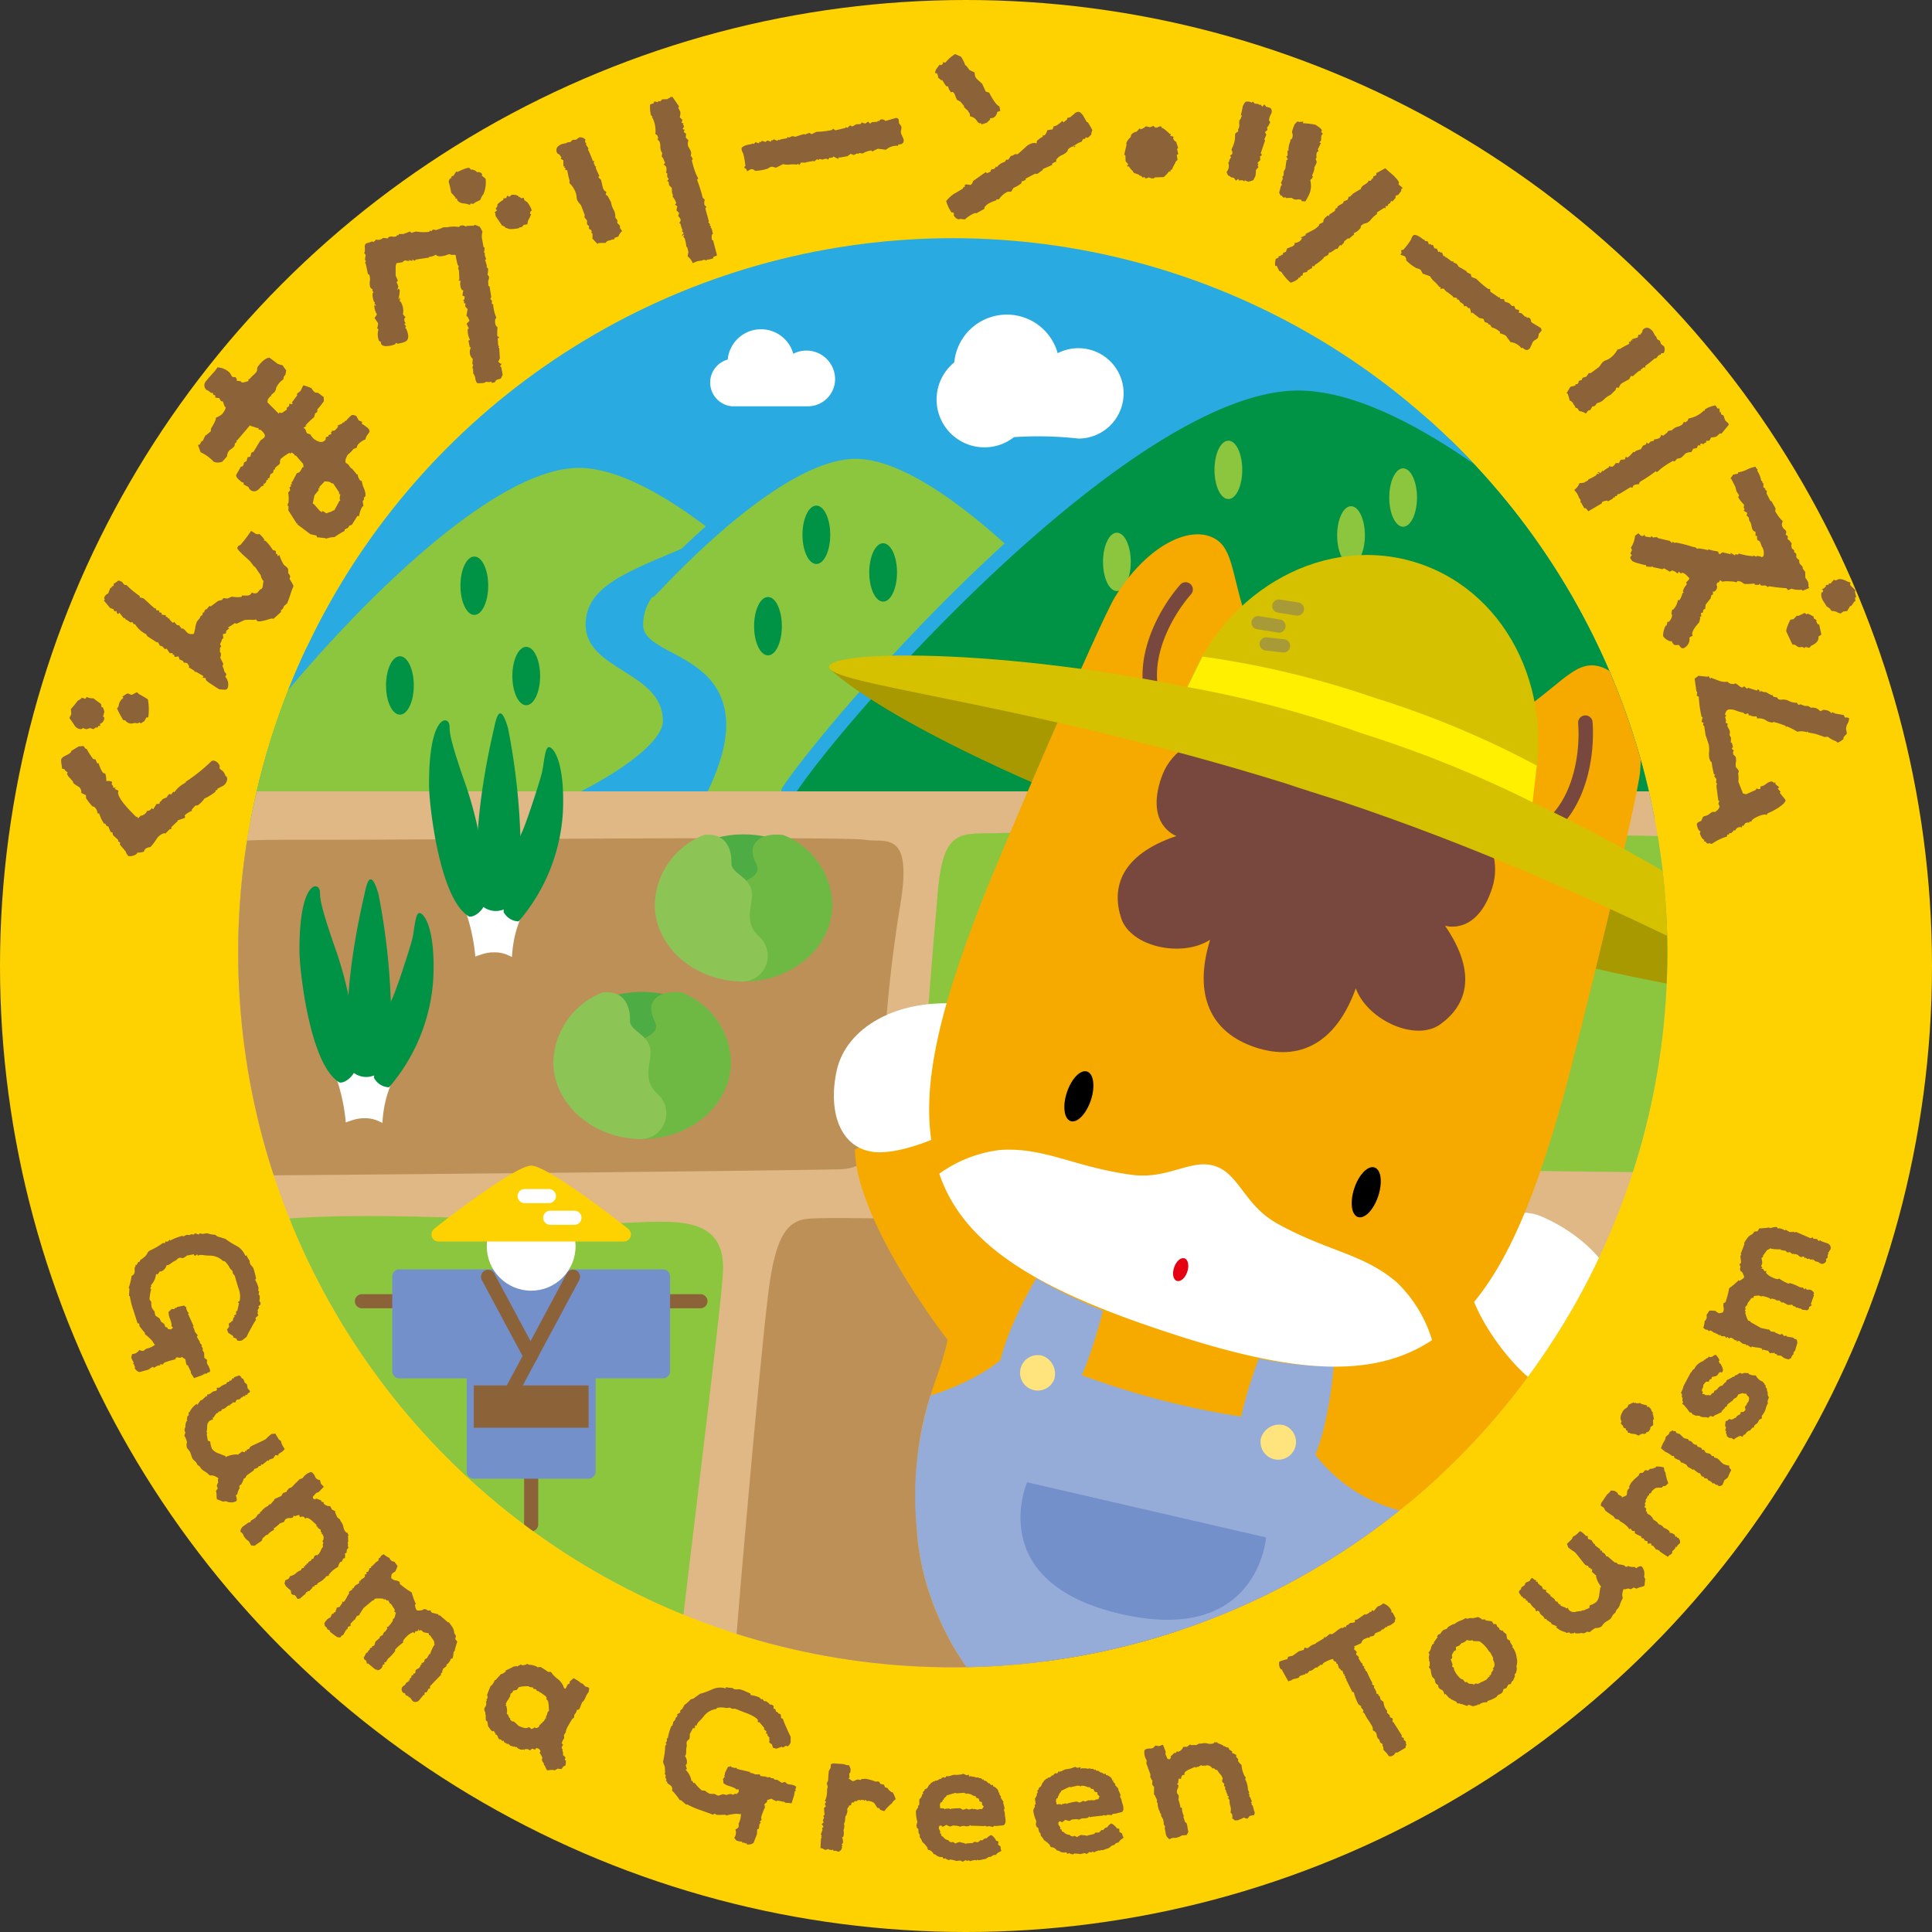 <svg xmlns="http://www.w3.org/2000/svg" width="146" height="146"><rect width="100%" height="100%" fill="#333333" stroke="none"/><defs><clipPath id="a"><circle data-name="楕円形 82" cx="54" cy="54" r="54" transform="translate(.11 .11)" fill="none"/></clipPath><clipPath id="b"><path data-name="パス 800" d="M289.075 290.648c1-.174 2.079-.867 2.988-.909s1.428.173 3.03 1.342c3.247-2.858 6.97-10.217 3.549-16.668s-8.269-7.057-11.472-4.156-4.07 14.373 1.905 20.391z" transform="translate(-284.67 -268.595)" fill="none" clip-rule="evenodd"/></clipPath><clipPath id="c"><path data-name="パス 805" d="M279.89 302.41c1-.173 2.077-.865 2.987-.909s1.429.174 3.031 1.342c3.247-2.857 6.97-10.217 3.549-16.667s-8.269-7.057-11.473-4.157-4.069 14.373 1.906 20.391z" transform="translate(-275.484 -280.358)" fill="none" clip-rule="evenodd"/></clipPath></defs><g data-name="グループ 295" transform="translate(-255.157 -219.316)"><circle data-name="楕円形 70" cx="73" cy="73" r="73" transform="translate(255.157 219.316)" fill="#fed200"/><g data-name="グループ 258" fill="#8c6239"><path data-name="パス 737" d="M272.312 278.274a.65.65 0 0 1-.463.5.759.759 0 0 1-.268.134l.009.09-.167.063.032.072a3.781 3.781 0 0 1-.847.528 2.049 2.049 0 0 1-.509.516l-.18.015-.275.31.008.09a1.6 1.6 0 0 0-.549.355.142.142 0 0 1 .015.18l-.522.181-.036.082-.476.456.052.1-.163.041-.322.325-.083-.036a1.046 1.046 0 0 0-.59.459 4.288 4.288 0 0 1-.455.591q-.456.06-.481.344a1.2 1.2 0 0 1-.5.073l-.036.083a.873.873 0 0 1-.59.193l-.128-.043.035-.083-.087-.015-.078-.212-.451-.538.043-.126-.181-.118.035-.083-.41-.377-.052-.23-.094.029a2.261 2.261 0 0 1-.2-.454c-.091.015-.169-.057-.233-.215l-.092.007a2.75 2.75 0 0 1-.368-.769l-.153-.025.015-.086a.727.727 0 0 0-.25-.4l-.109-.018a3.887 3.887 0 0 1-.5-.636l-.009-.223-.353-.168a.471.471 0 0 0-.174-.45 4.93 4.93 0 0 1-.4-.264l-.082-.19-.116-.108-.016-.047a1 1 0 0 1-.293-.4l.058-.08-.2-.165-.052-.1-.174-.028c0-.06-.02-.177-.044-.35a1.5 1.5 0 0 1-.026-.326c.018-.116.149-.227.39-.337s.373-.22.39-.335l.547-.334.363-.029.146.2.088.014a5.953 5.953 0 0 0 .5.769l.174.028.129.309.095-.029q.261.752.434.78l.068-.012a1.392 1.392 0 0 1 .084.59.858.858 0 0 1 .441.049l-.032.194.132.155-.057.079.262.043-.123.068.313.14q-.269.423 1.317 1.965l.088.015.073.1.214-.21.064.011a.746.746 0 0 0 .419-.377l.065.011a.333.333 0 0 0 .258-.2l.12.086.245-.4.224-.008.021-.13q.206-.167.217-.231l.312-.127a.765.765 0 0 1 .2-.257l.127.043.17-.217.084.035a2.242 2.242 0 0 1 .9-.741h-.113a12.9 12.9 0 0 0 2.032-1.623l.139-.022a.6.6 0 0 1 .467.43l-.02.13c.008.046.065.1.174.172a.778.778 0 0 1 .27.41.291.291 0 0 1 .124.339zm-9.265-5.178l-.1.36.1.1-.018.108a.494.494 0 0 1-.35.365c.029 0 .047.037.052.1q-.01.064-.032.061l-.083-.036-.116.159-.084-.035-.2.143-.255-.085-.283.087-.255-.085-.1.072h-.135a.636.636 0 0 1-.438-.337c-.2-.3-.321-.465-.345-.5l.137-.289-.028-.381q.221-.252.53-.646a.743.743 0 0 0 .3-.217l.256.085.111-.137a1.075 1.075 0 0 0 .5.1l.58.426.034.206.015.047.092-.008zm2.611-1.33c.234.127.459.258.675.4a4.254 4.254 0 0 1 .03 1.336l-.051.036-.087-.014-.159.285-.274.177-.077-.078-.192.079-.084-.035a.664.664 0 0 0-.216.02.688.688 0 0 1-.238.017.6.6 0 0 1-.365-.236l-.153-.024a7.077 7.077 0 0 1-.463-.873l.115-.159a.843.843 0 0 1 .374-.65c-.067-.04-.093-.074-.073-.1l.326-.214.091-.008a.507.507 0 0 1 .137.056.278.278 0 0 0 .162.037l.319-.171.091-.007c-.03-.008.008.035.112.126z"/><path data-name="パス 738" d="M276.936 262.322c0 .11 0 .216.006.313q.179.2.135.3a.208.208 0 0 0-.022.158c.2.313.293.489.274.529a6.258 6.258 0 0 0-.233.638q-.163.478-.243.658l-.227.187-.1.22-.151.125.024.107-.566.515-.188-.012q-.875.284-1.028.192l-.04-.018-.055-.1a1.306 1.306 0 0 1-.394.018 3.091 3.091 0 0 0-.494.021l-.608.282-.121-.054a3.928 3.928 0 0 1-.536.337l.122.054-.227.186-.039.2-.224.068.036.3-.105.073-.007.069-.141.32.087.134-.092.152v.285c.091.087.1.234.022.44l.231.461-.06.189a1.178 1.178 0 0 1 .14.4l.158.19-.089.2a.858.858 0 0 1 .182.847.23.23 0 0 1-.251.128l-.377-.023q-.306-.183-.6-.386-.49-.312-.426-.4l.017-.04a.543.543 0 0 0-.268-.047l.073-.111-.012-.028-.56-.32-.078.014-.055-.1-.418-.257.056-.071-.161-.238-.268-.048-.046-.115-.263-.116-.07-.223-.305.033-.039-.185-.088.034-.036-.137-.2.009-.235-.344-.137.035-.178-.2-.191-.06-.152-.259h-.1l-.7-.45-.1-.163a1.979 1.979 0 0 1-.829-.75h-.1l-.117-.172-.116.044-.3-.2-.081-.036-.055-.1h-.1l-.308-.4c-.075.062-.12.091-.133.085-.055-.023-.085-.1-.092-.231l-.116.044-.072-.056-.045-.116-.252-.087-.475-.569.077-.062-.055-.1.016-.089a.554.554 0 0 1 .291-.278l.157-.41.088-.033.044-.1.108-.024.039-.2h.049l.286-.21.09.016.182.081.17.219.178.031a6.542 6.542 0 0 0 .991.821v.1l.3.086q.55.506.829.749h.1l.028.156.2-.009.027.156.18.031-.014.138.319.045v.1l.141.063.034.086a.248.248 0 0 1 .1 0 .248.248 0 0 0 .014.078l.23.246.125-.064.19.227.179.031.18.247a.159.159 0 0 1 .119 0 .819.819 0 0 1 .2.183.774.774 0 0 0 .2.182.687.687 0 0 0 .4.032 2.132 2.132 0 0 0 .112-.442 2.218 2.218 0 0 1 .11-.442.992.992 0 0 1 .147-.2.6.6 0 0 0 .146-.247l.142-.1.039-.2.09.016c.03-.178.1-.26.2-.244l.018-.041.2-.223.072.055.543-.407a.5.5 0 0 1 .194-.058.242.242 0 0 0 .2-.127l.018-.04.327.025.329-.142a2.076 2.076 0 0 0 .742.017v-.1c.158.006.307.008.445 0a.327.327 0 0 0 .305-.224c.229.1.4.079.5-.065s.187-.213.247-.2a.393.393 0 0 1 .074-.112l.073-.494a.847.847 0 0 1-.212-.452 5.948 5.948 0 0 1-.245-.348 2.088 2.088 0 0 0-.2-.281l-.061-.026-.306-.4-.518-.468c-.318-.3-.463-.484-.434-.55l.082-.132.155-.075a10.2 10.2 0 0 0 .8-1.055 2.692 2.692 0 0 1 .286.174.338.338 0 0 0 .339.054 2.078 2.078 0 0 1 .388.435l-.056.071h.118a3.346 3.346 0 0 1 .561.7l.231.078.02.225.09.015.028.156.134-.084a3.671 3.671 0 0 0 .345.751.959.959 0 0 1 .322.31z"/><path data-name="パス 739" d="M282.298 258.316a.24.24 0 0 0-.14 0l-.406.653-.2.074-.087.153-.263.131v.11a6.14 6.14 0 0 0-.764.466 2.062 2.062 0 0 0-.643.12l-.054-.04-.638-.069-.019-.123-.471-.108-1.009-.756.106-.03-.129-.014-.634-1 .016-.317-.065-.021.008-.159.052-.069a3.16 3.16 0 0 0-.021-.782l.148-.162-.05-.229.115-.078-.035-.137.105-.03-.036-.137.07-.057.332-.626.193-.074a.978.978 0 0 0 .215-.359l.105-.03-.036-.246-.532-.618-.1-.018-.027-.075-.195-.145-.113.078-.071-.053a3.466 3.466 0 0 0-.642.449c-.046.038-.07.157-.073.356a1.187 1.187 0 0 1-.179.166 1.22 1.22 0 0 0-.194.183l.014.093c-.082.012-.121.027-.118.048l-.034.193-.216.14-.069.276-.123.018.018.123-.124.017-.012.128-.105.14-.1-.018.022.153-.193.074q-.422.56-.81.269l-.094-.1-.066-.132-.357-.187-.006-.141-.18-.053-.04-.059q-.372-.278-.338-.471.176-.306.35-.614l.136-.034.075-.137.039-.162.175-.087.083-.294.212-.06.082-.295.163-.069.454-.753a.48.48 0 0 1 .179-.182.893.893 0 0 0 .181-.151c.1-.129.012-.31-.255-.546l-.18-.054-.019-.123-.074.025a5.676 5.676 0 0 0-.511-.164l-.04-.058q-.028.035-.951 1.12l-.075.026.018.123-.14.113-.022.176-.012.018a1.032 1.032 0 0 1-.236.222.9.9 0 0 0-.2.168.889.889 0 0 0-.13.4l-.351.393a.9.9 0 0 1-.643.01 3.2 3.2 0 0 0-1-.725c-.125-.349-.19-.535-.193-.555l.124-.017.149-.271h.079l.191-.4a4.474 4.474 0 0 0 .422-.34l.016-.207q.408-.653.367-.82a1.482 1.482 0 0 0 .492-.288c.255-.339.31-.524.17-.557l-.111-.331-.075-.084-.076.026-.146-.247-.3-.036.009-.158-.169-.072-.018-.123-.158-.009a.767.767 0 0 0-.332-.221.465.465 0 0 1-.021-.672c.07-.094.217-.265.444-.517a3.413 3.413 0 0 0 .411-.512 1.41 1.41 0 0 1 .87.351.6.6 0 0 1 .145.192.6.6 0 0 0 .129.179l.067.022.123-.017a.267.267 0 0 1 .12.282l.3.036a.364.364 0 0 0 .075.084c.047.035.22 0 .519-.1l-.018-.124.105-.029a2.165 2.165 0 0 1 .258-.271 2.214 2.214 0 0 0 .246-.255.39.39 0 0 0 .062-.213.408.408 0 0 1 .037-.177q.512-.683.9-.69l.637.478a.237.237 0 0 1 .132.044.8.8 0 0 1 .23.063 2.219 2.219 0 0 0 .257.357 3 3 0 0 1-.059.338l-.118.158-.048.21a1.328 1.328 0 0 0-.509.6l-.018-.123a.644.644 0 0 1-.148.491l-.236.2c0 .095-.022.13-.079.105l-.171.228-.03.223.868.87.017-.1.2.036.386-.258-.018-.123.21-.171-.036-.137.238.015.053-.069-.084-.036.42-.56-.031-.106.281-.227.206-.42a3.309 3.309 0 0 1 .613.215.367.367 0 0 1 .062.1.681.681 0 0 0 .2.208l.035.026.207.019.425.319.014.311-.262.351-.228.266-.016.207-.158.1-.07.276a9.993 9.993 0 0 0-.675.643h.079l.044-.021-.025.035-.229.157.141.106.107.3.265.089a1.642 1.642 0 0 0 .252.327q.656.49.93.014c-.056-.1.008-.158.194-.184v-.109l.212-.06-.023-.154c.062-.009.087-.054.074-.136.106.079.234.021.382-.179l.093-.123-.071-.053.369-.161.022-.065.136-.035.035-.083.106-.03a2.349 2.349 0 0 1 .438-.437.722.722 0 0 1 .327.08l.19.335.252.107-.026.144c.15.095.267.174.349.235.224.168.288.316.192.445l-.059.079c-.03.041-.056.072-.072.1a.571.571 0 0 0-.126.316 1.518 1.518 0 0 0-.558.376.744.744 0 0 0-.119.267l-.223.078a2.79 2.79 0 0 1-.438.437q-.268.429-.143.632l.154.089.218.3.084.036c.305.355.416.5.334.441l.093-.014a.853.853 0 0 0 .213.489l.1.019a2.122 2.122 0 0 0 .161.559 1.182 1.182 0 0 1 .117.581l-.123.127.018.123-.105.141.055.369-.088.044a1.847 1.847 0 0 0-.234.707zm-1.5-1.128l.084-.074q-.105-.079 0-.439l-.1-.018v-.141l-.444-.661c-.016-.029-.036-.026-.062.009l-.154-.089c-.006-.041-.151-.068-.436-.081a6.736 6.736 0 0 1-.4.416l.045.088-.123.017.035.137-.319.389-.121.567v.079l.084.035.417.477.177.133.017-.1a.825.825 0 0 1 .31.178l.449-.156c.014-.044.068-.067.163-.07.026-.045.154-.277.375-.696z"/><path data-name="パス 740" d="M293.044 247.827v.03l-.039.058a.672.672 0 0 1-.246.074.352.352 0 0 0-.2.207l-.228.061a.624.624 0 0 0-.062-.119l-.069.053-.343-.019c-.018.05-.095.081-.232.092a3.507 3.507 0 0 1-.362.01.135.135 0 0 1-.087-.059.727.727 0 0 1-.1-.3.7.7 0 0 0-.113-.316l-.04-.053-.016-.348q-.088-.044.011-.313l-.07-.057.037-.388a.7.7 0 0 1-.133-.868l-.093-.014-.1-.5.118-.061a1.45 1.45 0 0 1-.172-.812l.083-.034-.17-.371.219-.22-.12-.269-.11-.11.085-.506-.178-.2.017-.233-.124-.018.034-.137c-.067-.041-.09-.071-.066-.089l.07-.053.029-.216-.176-.089.068-.383-.106-.03a.912.912 0 0 1-.092-.705l-.159.008a.216.216 0 0 1 .062-.1l-.03-.7c-.059-.029-.066-.136-.02-.318l-.07-.057a5.671 5.671 0 0 1-.163-.764.649.649 0 0 0-.281-.009l-.212-.062q-.78.31-1.011.041a.859.859 0 0 1-.429.157l-.061-.009-.026.074-1.009.151c0 .033-.014.057-.058.07a.08.08 0 0 1-.1-.022.217.217 0 0 0-.077-.066l-.017.124-.286-.089.08.105-.353-.067-.192.145c-.29.052-.422.069-.4.052-.069.052-.1.184-.1.394v.566l.17.371-.1.127a1.606 1.606 0 0 1 .129.318l-.068.273h.03l.031-.106.114.08a2.412 2.412 0 0 1-.093.678l.054.07v-.14l.074.026-.033.247.075.027a1.371 1.371 0 0 1 .169.952l.2.234-.088.065a.47.47 0 0 0 .037.3l.054.071-.106.079.138.145-.065.132.071.057q.313.707 0 .943a.906.906 0 0 1-.339.131c-.157.035-.257.06-.3.074-.064-.061-.114-.08-.149-.054l-.025.075a1.648 1.648 0 0 1-.577.144q-.359.035-.478-.125a.255.255 0 0 1-.036-.194.238.238 0 0 1-.159-.1 1.309 1.309 0 0 1-.027-.838l-.1-.093a1.024 1.024 0 0 0 .067-.382l-.262-.384.178-.273a1.349 1.349 0 0 1-.2-.705c.117.059.154.059.109 0s-.078-.08-.1-.062l.034-.137-.07-.058a1.766 1.766 0 0 1-.11-.581l.07-.163-.084-.075.029-.106a.49.49 0 0 1-.194-.185 1.266 1.266 0 0 1-.017-.458.847.847 0 0 0-.059-.48l-.089-.044-.163-.764-.054-.07.069-.163-.07-.058a.775.775 0 0 1 .023-.224.338.338 0 0 0-.009-.229l-.1-.093.07-.053c0-.041.006-.161 0-.361a.313.313 0 0 1 .1-.3 2.721 2.721 0 0 0 .461-.153l.071.058.174-.132.009-.061a.609.609 0 0 0 .5-.069l.069-.053.357.037.043-.089a.463.463 0 0 1 .305-.049.737.737 0 0 0 .3-.02l.043-.088h.11l.043-.088h.33l.512-.192.08.105.36-.1a3.6 3.6 0 0 0 1 .021l.044-.087.136.035a.244.244 0 0 1 .127-.123l.2.045.477-.166c.006-.041.123-.056.352-.043a2.412 2.412 0 0 1 .913-.024l.058-.069a.407.407 0 0 1 .378-.008l.088.044.07-.053.537-.016.056-.07.388.15.2.376a1.167 1.167 0 0 0-.029.562q.053.306.107.6l.089.045-.051.37.07.057-.017.123.112.331-.084.035.14.476-.04.058.124.128a1.343 1.343 0 0 1-.045.45l.119.159-.02.264a.065.065 0 0 0-.049.009l.022.427.087.044.129.789-.069.163.124.128-.017.234.106.031a2.824 2.824 0 0 0 .239 1.01l-.078.114a.857.857 0 0 0 .043.494l.124.128a4.256 4.256 0 0 0-.014.674.256.256 0 0 1 .089.045c.047.038.058.066.035.084l-.1.017.048.574.058.04h.03c-.094.07-.1.111-.017.124l.049.793a1.6 1.6 0 0 1-.126.233l.138.145.123.019-.122.2.089.045.108.581a.723.723 0 0 1-.098.199zm-1.35-13.844a1.22 1.22 0 0 0-.23.422l-.035.026a1.5 1.5 0 0 1-.236.122.773.773 0 0 0-.257.167l-.234-.018-.03.105a1.506 1.506 0 0 0-.5-.121.674.674 0 0 1-.414-.186l-.054-.07v-.11h-.141l.026-.075-.328-.362c-.075-.368-.142-.65-.2-.847l.094-.237h.111l-.015-.128.183-.084.2-.316.089.044q.841-.411.934-.287l.08.105a.576.576 0 0 1 .476.2.339.339 0 0 1 .374.134l-.016.123.282.23a2.338 2.338 0 0 1-.159 1.163zm3.43 1.9a.608.608 0 0 0-.1.378l-.29.052-.148.167-.176.021a.092.092 0 0 1-.04.058 3.112 3.112 0 0 1-.715.068 1.435 1.435 0 0 0-.286-.09.366.366 0 0 0-.262-.164l-.5-.733-.019-.207-.054-.071.176-.131-.1-.173a.279.279 0 0 0 .135-.295 1.787 1.787 0 0 1 .455-.342l-.019-.1.241-.043.056-.18.176.089.144-.136a.744.744 0 0 1 .524.076l.049.1.039-.057.124.128.193-.035.055.181.229.159a2 2 0 0 1 .338.631l-.083.035-.073.193.105.031a4.124 4.124 0 0 1-.175.39z"/><path data-name="パス 741" d="M301.883 237.193l-.27.091-.047.115-.179.027-.161.067c-.025-.021-.082 0-.171.048a.344.344 0 0 0-.136.129l-.019.008a3.257 3.257 0 0 0-.542.012l-.044.066-.386-.413a3.035 3.035 0 0 0 0-.385l-.094-.057.047-.115-.1-.126-.114-.048v-.217l-.149-.129v-.287l-.2-.252.028-.156-.219-.579a.771.771 0 0 0-.174-.3 1.163 1.163 0 0 1-.175-.25.946.946 0 0 1-.053-.265 1 1 0 0 0-.053-.266 1.8 1.8 0 0 0-.484-.756l.013-.2a5.224 5.224 0 0 1-.17-.744l-.017-.04-.147-.011.038-.136c-.117-.015-.134-.072-.049-.172l-.121.051-.009-.475-.19-.112.046-.116-.163-.219-.115-.048-.062-.094q-.171-.408.374-.637l.349-.074.071-.055.227-.023.168-.166.257-.012.237-.171a.539.539 0 0 1 .472.161l-.033.206.095.056-.019.128.19.28-.035.087a8.146 8.146 0 0 1 .359.857l.127.019-.067.124a1.08 1.08 0 0 1 .12.285c.035-.029.061-.024.078.017a.14.14 0 0 0-.035.086 5.324 5.324 0 0 0 .269.583l-.067.124.2.2q.139.613.157.654a.5.5 0 0 0 .249.256l-.061.193c.132.089.2.163.212.222l.194.35a1.613 1.613 0 0 0 .186.557 1.018 1.018 0 0 1 .135.6l.164.22-.013.2.2.2.009.188.163.22a1.036 1.036 0 0 0-.291.419zm7.46 1.425l-.283.118-.006.1a1.651 1.651 0 0 1-.478.105l-.023.058-.213-.055a.641.641 0 0 1-.285.084 1.146 1.146 0 0 0-.254.047l-.3.127a1.078 1.078 0 0 0-.38-.511 3.56 3.56 0 0 1 .059-.313l-.086-.372-.065-.044a4.523 4.523 0 0 0-.136-.662c-.033 0-.062-.037-.092-.105l.066-.124-.077-.016-.056.095-.028-.012-.006-.069.128-.149-.158-.15.081-.033a1.922 1.922 0 0 1-.165-.506l-.1-.057c.093-.119.125-.212.1-.28a.8.8 0 0 0-.18-.259l.072-.222-.2-.2.058-.312-.17-.121.1-.111a1.753 1.753 0 0 0-.283-.505l.026-.106-.068-.164-.016-.377-.2-.2-.042-.269-.115-.048.127-.149-.117-.167.007-.266-.095-.057a.877.877 0 0 0 .017-.414.345.345 0 0 0-.2-.182l.107-.14-.153-.367-.093-.106.027-.274a.855.855 0 0 1-.138-.47 1.09 1.09 0 0 0-.056-.384.549.549 0 0 0-.166-.171l.066-.124-.085-.2-.133-.088a2.162 2.162 0 0 0-.254-1.284l.022-.059-.094-.056a2.309 2.309 0 0 1-.067-.836l.272-.09.038-.136.31.061-.034-.082-.009-.02.184.043.147-.158.374-.013.305-.177.1.007.487.707-.046.115.156.318a1.5 1.5 0 0 1-.045.4l.2.2-.072.221.155.031a.142.142 0 0 0-.035.087.1.1 0 0 0 .063.094l-.006.1-.087.133.083.084.072-.054-.073.222.17.12-.019.3.2.2a.793.793 0 0 0-.018.463q-.035-.082.177.309a.487.487 0 0 1 .016.377l.151.249-.066.124a6.849 6.849 0 0 0 .319 1.041l.148.3v.069l-.08.034a11.683 11.683 0 0 1 .434 1.376l.159.15a.653.653 0 0 0-.025.394.456.456 0 0 0 .149.129l-.086.133.272.988-.044.066.13.138-.027.107.1.057-.026.106.074.064.094.392-.072.055a1.026 1.026 0 0 0 0 .406l.086.036z"/><path data-name="パス 742" d="M318.504 231.327l-.365-.182-.075.08-.241.021-.089.128-.123-.068-.215.037-.061.034-.253-.046-.075.08-.1-.072-.215.173-.095-.028-.517.091c-.024.034-.148.041-.375.02a.944.944 0 0 0-.142.2l-.109-.116-.053.077a2.155 2.155 0 0 0-.536-.008 1.508 1.508 0 0 1-.538-.029l-.53.273a1.413 1.413 0 0 0-.325-.078.705.705 0 0 0-.287.14 3.27 3.27 0 0 1-.97.171.364.364 0 0 0-.311-.126 2.913 2.913 0 0 0-.283.162l-.078-.188c-.156-.048-.176-.119-.06-.214a5.289 5.289 0 0 0-.168-.959.91.91 0 0 1-.118-.294q-.05-.282.751-.4l.057-.055.1.05.153-.139.259.089.024-.117.115.025.071-.1.281.085.137-.113.26.089.066-.124c.039.054.088.037.147-.048h.021l.264.11a.143.143 0 0 1 .075-.08q.065-.012.073.032l.1-.062.475-.083.049-.1.1.05.248-.11.253.045q.228-.085.631-.2l.094.028.312-.122.174.1.37-.177a6.441 6.441 0 0 0 1.176-.14l.07-.1.179.126.769-.18c0-.075.046-.075.133 0l.21-.193.171.082.3-.166.332-.014.066-.124.282.086.219-.15.138.155.157-.117.375-.021.172-.164-.094.105c.092.015.138-.016.14-.092a.363.363 0 0 1 .415.085l.825-.235.17.083.036.33a1.285 1.285 0 0 1 .18.26.842.842 0 0 1-.024.251.5.5 0 0 0 0 .269c.12.263.183.41.188.438q.066.372-.4.384l-.027.1a1.188 1.188 0 0 0-.9.293l-.614-.072a2.856 2.856 0 0 0-.429.211l-.058-.08a1.523 1.523 0 0 0-.67.23l-.253-.046a.089.089 0 0 1-.079.059.086.086 0 0 1-.094-.028l-.221.129-.261-.089-.236.176-.6.106-.051-.036z"/><path data-name="パス 743" d="M329.341 228.713l-.082-.094-.09.017a.625.625 0 0 1-.226-.246.748.748 0 0 0-.488-.283q.014-.265-.135-.339l.024-.043-.333-.307v-.089l-.266-.325-.276-.149a2.5 2.5 0 0 1-.134-.34c-.063-.166-.14-.252-.226-.258l-.09.039-.161-.253-.055-.2-.132-.008a3.414 3.414 0 0 1-.3-.46h-.088l-.251-.214.025-.065-.095-.249c-.074.025-.118.015-.13-.03v-.044a.606.606 0 0 1 .127-.3c.127-.17.2-.262.214-.276l.084.05.16-.1a.168.168 0 0 1 .031-.154l.041.047a.156.156 0 0 0 .133-.014 2.667 2.667 0 0 1 .715-.623l.449.2a3.391 3.391 0 0 1 .314.638l.085.05.244.324.385.178a.642.642 0 0 0 .178.508q.177.155.386.343l.272.592.258.081q.473.915.774 1.042l.067.336-.224.076c-.077.336-.261.494-.553.477l.018.09-.257.251zm-1.271 7.186l-.348-.042-.09.039a.517.517 0 0 1-.4-.311l.009-.154-.061-.07-.11.016a2.832 2.832 0 0 1-.411-.865 2.857 2.857 0 0 1 .579-.542c.014 0 .242-.134.681-.4l.026-.088.136-.058c-.052-.121 0-.177.163-.168l.239.036c.09-.024.161-.124.216-.3q.663-.471.959-.675l.083.093.293-.138-.016-.09.093-.083a.252.252 0 0 0 .3-.2l.085.05a.961.961 0 0 1 .571-.388.541.541 0 0 0 .119-.17l.176-.013.193-.3.064.026.249-.141.175.01c.046-.026.238-.193.578-.5a1.146 1.146 0 0 1 .679-.359l.2.033.011-.177a2.1 2.1 0 0 1 .457-.328l-.037-.113a.127.127 0 0 0 .086.027c.1.006.2-.129.287-.4l.4-.065.08-.239c.131.022.35-.113.66-.4l.081.115.276-.228.007-.109.222-.055.3-.248a.441.441 0 0 1 .339-.158.313.313 0 0 1 .191.111c.069.07.11.113.124.129l.3.527.087.026q.24.391.338.6a.671.671 0 0 0-.085.328l-.277.25a.131.131 0 0 0-.175-.011v.089l-.153-.01-.146.236a.806.806 0 0 0-.293.116 2.262 2.262 0 0 1-.317.181l.04.069.117-.127-.031.153-.172-.054c-.224.09-.351.19-.379.3s-.163.223-.4.342a1.053 1.053 0 0 0-.458.35l-.011.177h-.088l-.227.141.017.09-.674.293-.072.107-.366.266-.09.018-.086-.027-.724.379.017.09-.336.136.015.111a2.512 2.512 0 0 1-.614.364l-.169.278-.263.007a1.659 1.659 0 0 0-.669.581l-.176-.011-.027.087c-.49.149-.786.332-.887.547v.088l-.612.341-.086-.027a2.428 2.428 0 0 0-.782.489z"/><path data-name="パス 744" d="M341.693 232.783l-.065-.105-.105.066-.146-.147h-.09l-.07-.085-.375-.131-.1-.159a1.326 1.326 0 0 1-.281-.338l-.1.023-.022-.1.083-.072-.2-.225-.023-.483h-.09l.184-.8-.028-.074a1.032 1.032 0 0 1 .333-.468l.04-.172a.6.6 0 0 1 .416-.245l.215-.246.1.067a1.357 1.357 0 0 0 .39-.227l.3.069.269-.1a.5.5 0 0 0 .151.126.332.332 0 0 0 .212-.042.32.32 0 0 1 .19-.047l.059.036.013.139c.01-.043.029-.061.058-.055a2.638 2.638 0 0 1 .528.44l.068-.007h.022l-.036.15.251.081-.034.151.137.189.085.02.156.49-.084.071.092.384-.106.066.049.375-.146.147-.021.087a2.919 2.919 0 0 0-.253.508h-.09l-.04.173-.076-.063a2.5 2.5 0 0 1-.417.449l-.68.024-.062.076-.223-.006-.033-.031-.171-.04a.228.228 0 0 1-.234.061z"/><path data-name="パス 745" d="M348.737 232.854c-.027-.012-.084.027-.172.118l-.167-.218-.2-.039-.163-.12-.068-.006-.121-.27a.7.7 0 0 0 .124-.719l.058-.022a.694.694 0 0 1 .169-.385l-.094-.113.172-.118.011-.188-.065-.125.017-.09a2.086 2.086 0 0 0 .253-1.12.728.728 0 0 1 .256-.2l-.045-.116a.609.609 0 0 0 .109-.411.719.719 0 0 1 .024-.328l.047-.052a.217.217 0 0 0 .054-.122l.08-.182-.1.006a4.364 4.364 0 0 0 .148-.66c.093-.216.176-.34.247-.374a.693.693 0 0 1 .436.07l.1-.075.125.152.276.024a.12.12 0 0 0 .169.05l.125.152.17-.168.115.172.339.1a.382.382 0 0 1 .04.453 1.472 1.472 0 0 0-.155.462l.095.163-.162.315-.075.063.028.206-.188.159.106.191-.151.344.054.1-.329.966a.156.156 0 0 1 .066.175l-.115.045.014.3-.207.2.064.125-.055.072.064.125-.2.228a1.729 1.729 0 0 1-.038.466l-.153.295a2.45 2.45 0 0 1-.387.12l-.241-.106-.02-.009c-.024.055-.028.084-.015.09a.445.445 0 0 1-.151-.091l-.295.016c.015-.055.003-.084-.023-.096zm3.952 7.822a3.515 3.515 0 0 1-.7-.813l-.16-.07-.2-.4-.107.025a1.349 1.349 0 0 1 .045-.537l.212-.1v-.1l.156-.028c.023-.054.087-.091.191-.109l-.024-.107.231-.092.087-.252.318-.126a.381.381 0 0 0 .256-.2v-.1a.6.6 0 0 0 .554-.337l-.022-.059c-.059.023-.091.025-.1.006l.423-.2-.021-.058-.078.014.6-.314a1.542 1.542 0 0 0 .484-.367l.015-.09.308-.155a.469.469 0 0 1 .1-.293l.245-.23.063.076.061-.141.4-.26.06-.19.135-.037a.187.187 0 0 1 .072-.162l.382-.219v-.1l.327-.146.07-.211.193-.06-.024-.107.1.044.017-.09c.266-.172.483-.3.65-.39a.194.194 0 0 1 .015-.09.67.67 0 0 1 .26-.236 1.219 1.219 0 0 0 .27-.208l.016-.09.187.01.062-.142.078-.015.051-.171.211-.1.012-.189.04.018.632-.35c.191.182.393.358.6.532q.5.486.421.619l-.026.061.328.289-.1.055-.03.18-.223.289-.156.028-.045.1.014.079-.242.28-.1-.044-.071.162-.171.117v.1a1.553 1.553 0 0 1-.175.019.18.18 0 0 0 .015.128.06.06 0 0 1-.037.032l-.08-.036-.563.357.024.107a2.151 2.151 0 0 0-.481.441.764.764 0 0 1-.536.3l-.219.17a.179.179 0 0 1-.014.139 1.1 1.1 0 0 1-.511.4l.024.107a3.022 3.022 0 0 0-.379.317l-.08-.035-.294.233-.025.109-.215.219-.072-.056-.2.3h-.118l-.41.279-.089-.016-.089.2-.307.154-.036.081a3.35 3.35 0 0 1-.654.51l-.016.09-.2.011.016.127-.382.218.013.078-.32.077-.04.2-.127.017-.062.141h-.117l-.017.091a1.632 1.632 0 0 1-.579.292zm-.371-6.394c.056-.056 0-.065-.179-.029l-.125-.152-.089-.015-.1-.212c.1-.375.133-.522.1-.441a.418.418 0 0 1 .111-.144l-.076-.153.143-.324a.21.21 0 0 1-.027-.157l.084-.084.007-.287.127-.234q.028-.278.089-.637l.1-.055-.119-.221.1-.074-.018-.4.082.085a1.635 1.635 0 0 1 .16-.8l-.043-.066.117-.046a.593.593 0 0 0 .068-.429q-.111-.073.174-.721l.207-.2.1.044.391-.02c-.032 0-.057.022-.075.063-.025.021-.018.04.022.058a5.483 5.483 0 0 1 .908.109q.527.328.493.458l-.056.073.125.151-.111.144-.022.377-.131.136a.2.2 0 0 1 .12.053l-.233.477.064.125-.1.055a.407.407 0 0 0-.069.212 1.25 1.25 0 0 0 .012.246l-.076.063.09.232-.042.151-.153.295.021.057a1.628 1.628 0 0 1-.182.524l.074.1-.038.032-.063.141a.113.113 0 0 0-.1.125 1.6 1.6 0 0 1-.172 1.2 2.407 2.407 0 0 1-.209.368l-.257-.016-.053-.1a.628.628 0 0 0-.286-.029.579.579 0 0 1-.267-.02l-.172-.1z"/><path data-name="パス 746" d="M366.349 242.994l-.114-.392h-.109l-.179-.163-.154.022-.033-.137-.174-.134-.065-.021-.139-.217h-.109l-.017-.123-.271-.041-.043-.088-.419-.319c-.041.006-.13-.081-.268-.26a.944.944 0 0 0-.247.034l.012-.159-.093.014a2.148 2.148 0 0 0-.357-.4 1.53 1.53 0 0 1-.344-.416l-.56-.2a1.383 1.383 0 0 0-.163-.292.709.709 0 0 0-.3-.115 3.248 3.248 0 0 1-.782-.6.364.364 0 0 0-.119-.313 3.163 3.163 0 0 0-.311-.1l.086-.184c-.071-.146-.032-.21.117-.188a5.4 5.4 0 0 0 .59-.774.932.932 0 0 1 .135-.286q.176-.23.806.28h.079l.029.106.206.018.111.252.1-.061.06.1.123-.017.129.264.176.022.111.252.137-.035q-.019.1.135.076l.018.013.1.269a.148.148 0 0 1 .11 0c.035.026.044.052.025.075l.113.031.383.292.105-.03.03.105.249.107.138.217c.146.073.337.183.577.328l.042.088.3.147.041.2.38.151a6.313 6.313 0 0 0 .9.77l.124-.017.027.216.654.443q.085-.075.091.1l.286.023.055.181.328.112.235.234.136-.035.129.265.259.058-.02.208.193.035.269.261.237.015h-.141c.051.076.105.09.162.04.131.044.2.165.219.362l.732.448.055.181-.219.251a1.174 1.174 0 0 1-.069.307.877.877 0 0 1-.2.154.492.492 0 0 0-.2.184 4.416 4.416 0 0 1-.2.435c-.152.2-.336.188-.553-.032l-.088.044a1.185 1.185 0 0 0-.828-.465l-.363-.5a2.812 2.812 0 0 0-.446-.174l.018-.1a1.527 1.527 0 0 0-.624-.338l-.138-.217a.089.089 0 0 1-.1-.018.087.087 0 0 1-.043-.089l-.245-.075-.111-.252-.289-.054-.488-.373-.008-.061z"/><path data-name="パス 747" d="M374.511 250.389l-.161-.235-.124-.014-.075-.165-.109-.137c.014-.03-.017-.08-.093-.15a.336.336 0 0 0-.161-.1l-.014-.017a3.177 3.177 0 0 0-.159-.518l-.075-.023.29-.486a2.68 2.68 0 0 0 .373-.1l.028-.105.124.013.093-.132.015-.123.211-.057.083-.179.275-.08.187-.262.158-.014.5-.37a.8.8 0 0 0 .241-.249 1.184 1.184 0 0 1 .192-.238 1.022 1.022 0 0 1 .241-.123 1 1 0 0 0 .242-.123 1.8 1.8 0 0 0 .594-.672l.192-.043a5.245 5.245 0 0 1 .67-.367l.034-.028-.03-.143h.141c-.018-.117.032-.148.152-.095l-.082-.1.454-.139.057-.213.124.013.167-.217.014-.124.073-.086q.344-.277.714.185l.167.314.072.055.085.213.206.116.082.243.229.181a.536.536 0 0 1-.026.5l-.207.025-.027.106-.128.019-.218.258-.092-.009a8.648 8.648 0 0 1-.726.579l.017.128-.138-.031a1.042 1.042 0 0 1-.241.194c.038.025.041.051.006.079a.144.144 0 0 0-.093-.011 5.545 5.545 0 0 0-.487.419l-.136-.03-.14.251q-.552.3-.585.33a.5.5 0 0 0-.178.309l-.2-.006c-.049.151-.1.24-.156.265l-.283.283a1.61 1.61 0 0 0-.485.332 1.015 1.015 0 0 1-.543.295l-.166.217-.193.043-.138.251-.18.06-.166.218a1.016 1.016 0 0 0-.488-.18zm.673 7.564l-.191-.239-.1.02c-.176-.289-.254-.433-.232-.43l-.062-.007v-.22a.637.637 0 0 1-.16-.252 1.016 1.016 0 0 0-.114-.231l-.2-.257a1.078 1.078 0 0 0 .388-.506c.136-.016.243-.026.316-.029l.335-.183.024-.076a4.668 4.668 0 0 0 .6-.311c-.007-.032.018-.071.077-.117l.137.03-.007-.079-.106-.027v-.03l.065-.024.179.081.1-.193.055.069a1.993 1.993 0 0 1 .442-.3l.027-.106c.14.056.239.061.3.016a.8.8 0 0 0 .2-.245l.235.009.138-.252.317-.029.07-.2.133.06a1.75 1.75 0 0 0 .408-.411h.111l.138-.11.358-.118.139-.252.249-.114.014-.124.178.082.129-.159.259-.066.027-.106a.861.861 0 0 0 .4-.1.341.341 0 0 0 .122-.237l.165.063.31-.248.076-.118.272-.049a.866.866 0 0 1 .415-.261 1.078 1.078 0 0 0 .354-.158.54.54 0 0 0 .118-.206l.138.029.173-.138.049-.151a2.174 2.174 0 0 0 1.165-.6l.062.006.027-.106a2.344 2.344 0 0 1 .786-.293l.161.236h.141l.026.315.068-.055.018-.015.008.189.193.1.115.356.254.246.019.1-.545.662-.124-.014-.263.238a1.466 1.466 0 0 1-.4.067l-.139.252-.233-.009.014.157a.147.147 0 0 0-.094-.01.1.1 0 0 0-.072.087l-.1.02-.151-.047-.06.1.073.055-.235-.01-.069.2-.289.063-.139.251a.808.808 0 0 0-.451.109c.046-.037-.037.049-.25.255a.486.486 0 0 1-.358.119l-.2.214-.138-.029a6.833 6.833 0 0 0-.914.591l-.246.223-.065.025-.055-.068a11.934 11.934 0 0 1-1.2.8l-.1.193a.655.655 0 0 0-.385.084.447.447 0 0 0-.084.179l-.15-.047-.877.533-.075-.023-.1.162h-.111l-.027.106h-.11l-.041.089-.353.2-.071-.056a1.029 1.029 0 0 0-.389.116l-.011.093z"/><path data-name="パス 748" d="M382.39 268.297c-.107.051-.227-.031-.358-.243l-.287.013c-.092-.021-.174-.111-.249-.27l-.018-.04q-.12.057-.347-.091a.762.762 0 0 1-.293-.286 1.643 1.643 0 0 1 .181-.762l.08-.037.067-.273h.1a.82.82 0 0 0 .253-.505l-.056-.119.058-.293.09-.018a1.383 1.383 0 0 0 .347-.719l.108.023a1.479 1.479 0 0 0 .233-.544l.09-.019-.056-.118a1.1 1.1 0 0 1 .281-.495v-.1l-.037-.079.2-.191.044-.117q-.373-.43-.56-.415l-.071.058-.163-.142-.1.146a.854.854 0 0 0-.426-.235l-.152.095-.436-.256-.14.066q-.442-.108-.706-.153l-.037-.079-.071.058-.4-.029v-.1a3.474 3.474 0 0 1-.548-.131 1.94 1.94 0 0 1-.5-.178l-.133-.18q-.073-.158.106-.243l-.123-.159.126-.253-.084-.179a1.946 1.946 0 0 0 .313-.9l.253-.191.181.181.138.032.12-.057c-.018-.007-.018-.023 0-.049.014-.007.025 0 .039.03l.025.108.423.068.053-.1.125.11.277-.033.175.112a.22.22 0 0 1 .157.023l.658.152.172.161.053-.1.144.1.08-.038a9.206 9.206 0 0 1 1.3.333c.053.008.115.019.187.033.013 0 .054.031.125.111.054-.057.33-.025.825.1l.042-.067a2.914 2.914 0 0 0 .657.152l.135.081-.08.037.144.1.2-.142.686.162-.008-.02a.148.148 0 0 0-.089-.031l.042-.068.309.194.032-.088.207.024.062-.077a4.6 4.6 0 0 0 1.069.2l.071-.058.145.1.07-.058.257.025.077.061.089-.018c.094-.044.126-.167.1-.371a.862.862 0 0 0-.15-.425c-.061-.165-.1-.273-.128-.327s-.068-.1-.111-.105a.1.1 0 0 1-.091-.065.462.462 0 0 1-.012-.285l-.128-.013v-.292l-.165-.092-.076-.109a1.982 1.982 0 0 1-.079-.326.706.706 0 0 0-.148-.318l-.051-.265-.154-.121.045-.215-.271-.164.083-.135-.077-.061.027-.255a2.426 2.426 0 0 1-.41-.509l-.037-.079.072-.106c0-.014-.072-.12-.2-.318l-.088-.345-.3-.585-.067-.041.205-.29.358-.07.023-.108a1.811 1.811 0 0 0 .652-.2 2.672 2.672 0 0 1 .664-.224l.008.068.143.15-.032.088a1.934 1.934 0 0 1 .3.752.1.1 0 0 1 .086.1.1.1 0 0 0 .086.105l-.009.294.145.1.007.117.117.042-.027.206.28.546.1.051.3.537-.026.206a3.192 3.192 0 0 0 .578.768.411.411 0 0 0-.014.441.5.5 0 0 0 .143.176.407.407 0 0 1 .115.115.426.426 0 0 1-.038.284l.127.061.047.1-.025.157.2.171a.2.2 0 0 0 .115.141.633.633 0 0 0 .026.422.426.426 0 0 1 .174.161l-.023.107.1.052a.19.19 0 0 1 .068.173.357.357 0 0 0 .02.173.482.482 0 0 0 .211.19.452.452 0 0 0 .023.256.647.647 0 0 0 .153.171.274.274 0 0 1 .082.227l.189.25c0 .274 0 .419.007.432-.006-.014.051.072.171.259a.59.59 0 0 1 .058.383l.064.139-.49.206-.087-.081a1.744 1.744 0 0 1-.768-.075l-.24.112-.143-.15a11.221 11.221 0 0 1-1.29-.146l-.139.065c-.043-.093-.14-.133-.288-.119s-.235-.007-.259-.06l-.017-.088-.1.1-.3-.007v-.1a4.285 4.285 0 0 1-.79.031l-.252-.173-.264-.045-.053.1a1.762 1.762 0 0 0-.546-.071 1.619 1.619 0 0 0-.548.028l-.154-.121-.114.174h-.1l-.065.176.037.079a.408.408 0 0 1-.23.446l-.107-.021.037.079-.016.176h-.1l-.068.273-.37.463-.04.333c-.111 0-.166.094-.166.27a.191.191 0 0 0-.16.076l.044.2-.121.056.037.079-.088.333q-.644.711-.494.979l.009.021-.251.141a.745.745 0 0 1-.434.806zm7.776-1.221c-.045-.059-.019-.208.073-.445a3.46 3.46 0 0 1 .221-.49l.229-.034.264-.269.107.021.481-.224.154.121.062-.077q.253.123.448.226l.016.138.214.141-.024.107.132.228.08-.037.175.789-.222.152q.055.432-.554.694l-.123.154-.324-.065-.053.1a.273.273 0 0 0-.273-.09.342.342 0 0 1-.285-.059c-.154-.121-.261-.16-.322-.115l-.048-.051-.335-.713zm3.357-1.643l-.085-.129-.252-.173a2.434 2.434 0 0 0-.16-.263 2.269 2.269 0 0 1-.169-.284.808.808 0 0 1-.044-.511h.1l.015-.177c-.1-.016-.117-.042-.037-.08.107-.049.164-.068.17-.055l-.057-.07.119-.007.023-.157.188-.015.043-.117.108.022.255-.289.147.052.219-.1a1.063 1.063 0 0 1 .545.121 1.023 1.023 0 0 0 .356.134.292.292 0 0 0-.025.206l.4.392-.053.1.1.414-.09.018.03.276-.08.037c-.1.142-.175.252-.236.329l-.09.018-.217.368-.278.033-.221.152a1.218 1.218 0 0 1-.283-.109.628.628 0 0 0-.364-.072z"/><path data-name="パス 749" d="M383.388 281.65c-.023-.115.083-.213.322-.294l.14-.3a.308.308 0 0 1 .164-.079.769.769 0 0 0 .337-.163.653.653 0 0 1 .209-.135.329.329 0 0 1 .184.006c.225-.138.345-.283.358-.434l-.089-.2.071-.2-.079-.05-.142-1.09.05-.189-.078-.051.031-.275-.159-.213c-.018-.011-.011-.03.02-.06s.046-.052.043-.065l-.1-.046q-.208-.963-.146-.887l-.1-.067-.094-.225a2.081 2.081 0 0 1-.018-.511 2.164 2.164 0 0 0-.019-.511l-.208-.65-.025-.017-.117-.759-.084-.071.028-.185c-.1-.038-.146-.051-.143-.036a1.875 1.875 0 0 1 .095-.4l-.087.019a8.218 8.218 0 0 1-.218-1.543l-.153-.079.032-.275-.057-.056-.138-.955.293-.219.694.075c.008-.032.021-.049.034-.053.029-.006.08.057.154.191l.078-.062q.3.116.6.229a1.263 1.263 0 0 0 .635.065.471.471 0 0 0 .249.16l.244.026.077-.061a.891.891 0 0 1 .288.184c.129.107.227.145.3.115h.021l.072-.083.224.2.072-.083c.294.1.519.172.679.213l.068-.1.1.066.032.15.073-.083.292.094.086-.018.437.243.059-.035c.051.093.088.145.112.154a1.583 1.583 0 0 0 .246.038l.1.136a.436.436 0 0 0 .3.036.9.9 0 0 1 .5.105 1.29 1.29 0 0 0 .505.138l.087-.019.128.174.172-.037.3.116.273.009.21.134a.7.7 0 0 1 .688.255 1.148 1.148 0 0 0 .251-.1q.481.031.6.274l.069-.1.226.108.633.11.112.2a.35.35 0 0 1 .3.047.806.806 0 0 1-.117.406.78.78 0 0 0-.106.449 1.082 1.082 0 0 1 .047.326 1.876 1.876 0 0 0-.239.253l-.017.138a1.433 1.433 0 0 1-.438.273l-.115-.11a1.931 1.931 0 0 1-.615-.337l-.269.013c-.441-.16-.668-.237-.683-.234l-.543-.107-.04-.081-.077.062a1.165 1.165 0 0 0-.686-.032 6.657 6.657 0 0 0-1.834-.749.072.072 0 0 1-.055.057 1.3 1.3 0 0 1-.409-.114.951.951 0 0 0-.765-.194.136.136 0 0 0 0-.091c-.026-.054-.047-.079-.061-.076a.775.775 0 0 1-.468-.078l-.087.019q-.032-.151-.059-.167l-.212.067-.162-.122a2.878 2.878 0 0 1-.517-.146 1.171 1.171 0 0 0-.6-.085l-.06.035c-.069.029-.135.148-.2.355q.17.053.016.176l.072.231-.024.207.148.057-.028.185.151.281a.565.565 0 0 1 .046.215l-.028.184.111.2-.014.361.074.028.081.274a.116.116 0 0 1-.035.1c-.03.036-.044.061-.04.076l.14.127-.059.146.036.172.141.127.043.1a1.066 1.066 0 0 1 0 .359 1.083 1.083 0 0 0 0 .358 1.089 1.089 0 0 1 .219.289.457.457 0 0 1-.05.189 2.131 2.131 0 0 1 .02.623l.348.888.239.06.741-.338.026-.095.212.044.087-.019.027-.185a.813.813 0 0 0 .4-.176.907.907 0 0 1 .333-.183.241.241 0 0 1 .3.137l.062-.126.042.193.271.211-.111.113.206.224-.046.1.431.534c.014.132-.172.328-.553.588a5.1 5.1 0 0 1-.813.421l-.064.125-.1-.046a1.768 1.768 0 0 0-.638.193c-.274.126-.415.249-.418.37l-.1-.046-.068.1c-.218-.028-.345.043-.383.216l-.173.037c.03.068.03.105 0 .111l-.095-.024a.405.405 0 0 0-.4.264l-.094-.024-.185.2-.173.037-.025.095-.1-.024-.054.169a3.976 3.976 0 0 0-1.147.559l-.2-.069-.034.052-.17-.053-.019-.086-.17-.054.047-.1q-.187-.028-.352-.485l.055-.168c-.106.003-.208-.154-.278-.481zm6.682-7.434l.079.051.008-.069-.026-.017z"/></g><g data-name="グループ 259" fill="#8c6239"><path data-name="パス 750" d="M265.331 322.695l.049-.113a.046.046 0 0 1-.067-.03.068.068 0 0 1 .007-.078l-.1-.111.04-.092a1.443 1.443 0 0 1-.186-.378l.069-.255a.633.633 0 0 0 .54-.306.48.48 0 0 0 .326.06l.186-.148a1.654 1.654 0 0 0 .674-.3c-.091-.1-.133-.162-.126-.178a1.485 1.485 0 0 0-.29-.329 1.859 1.859 0 0 0-.327-.278l-.034-.138a6.189 6.189 0 0 1-.412-.517l.023-.085-.085-.118-.064.025q-.054-.186-.327-1.021a6.077 6.077 0 0 1-.26-1.049l-.062-.014.033-.541-.059-.053a4.515 4.515 0 0 0 .224-.918.345.345 0 0 0 .231-.374q-.015-.277.018-.29h.039l.008-.174.085.023.105-.212.131-.051.054-.153.071-.009.3-.25a.967.967 0 0 0 .144-.208.481.481 0 0 1 .168-.2 5.523 5.523 0 0 0 1.015-.587l.156.014.026-.124.158.015.169-.142h.04l-.014.061a4.569 4.569 0 0 1 .915-.36l.092.04.255-.119.2.018.163-.064.163.03.111-.1.267.1a.3.3 0 0 0 .046-.075.289.289 0 0 1 .218.027l.376-.053a2.281 2.281 0 0 0 .612.117l.163.125q.575.17.6.18a5.823 5.823 0 0 0 .829.523 1.43 1.43 0 0 1 .68.771l.092-.055.025.065a1.226 1.226 0 0 0 .1.194c.049.076.087.133.115.173a.447.447 0 0 0 .022.2.6.6 0 0 0 .123.169.66.66 0 0 1 .137.2 3.771 3.771 0 0 1 .111.381c.045.177.074.3.089.371l-.072.1a2.617 2.617 0 0 1 .254.6l-.021.235.074.046-.05.209.091.135a1.828 1.828 0 0 1-.025.368c.089.129.108.227.061.3l-.144.113.061.107-.119.178.035.138-.046.075.064.163a.494.494 0 0 1-.118.132c-.066.056-.1.11-.089.157l.042.059a6 6 0 0 0-.373.637 6.646 6.646 0 0 0-.343.663l-.347.268a.625.625 0 0 1-.378 0l-.028-.122-.273-.119.023-.084-.379-.247-.1-.245.161-.215-.028-.216a.338.338 0 0 1 .177-.126l.04-.091.078.007.064-.271.064-.025.024-.084-.076-.047.181-.07.009-.267.078.007c.063-.252.108-.458.134-.618-.109-.02-.091-.072.053-.153a1.69 1.69 0 0 0-.088-.946q-.155-.487-.291-.98c.019.018.011.015-.023-.01l-.106-.128-.038-.192-.194-.207a1.671 1.671 0 0 0-.4-.54l-.117-.011a1.437 1.437 0 0 0-.934-.407 3.589 3.589 0 0 1-.642-.05h-.189l-.147.057-.021-.1-.065.025-.119.084-.074-.046-.01-.072-.529.095a1.1 1.1 0 0 1-.268.18.215.215 0 0 1-.153 0 .283.283 0 0 0-.2.013.47.47 0 0 0-.131.1.475.475 0 0 1-.132.1 1.375 1.375 0 0 0-.3.182.776.776 0 0 1-.27.153l-.078-.007a.709.709 0 0 1-.415.483l-.085-.023-.2.266a.185.185 0 0 0-.1-.056 1.481 1.481 0 0 1-.41.878l.068.029a.761.761 0 0 0-.1.188l.076.047a3.215 3.215 0 0 0-.126.784l.132.194a1.582 1.582 0 0 0 .034.42 1.682 1.682 0 0 0 .21.295c.029.2.061.315.1.34.1.061.193.125.283.191l.119.255a.779.779 0 0 1 .243.187c.057.141.074.2.055.186l.176.063.022.1.241.037.128-.106.02-.046-.116-.105q.066-.12-.121-.594a1.237 1.237 0 0 1-.091-.473 1.907 1.907 0 0 0 .232-.223l.213.011.04-.091.078.007.117-.084.49-.1.191.151-.036.052.091.229.106.128-.046.075.422.928-.066.026a.781.781 0 0 1 .148.375l.226.288-.072.1.179.307.016-.006.067.218.11.089v.15l.085.118-.015.156.109.183.021.388.215.161a.649.649 0 0 0-.016.251c.009.023.043.084.1.187a.927.927 0 0 1 .111.258.209.209 0 0 1-.011.213l-.138.034-.111.1-.146-.036.009.071-.016.007c-.078-.008-.111.006-.1.038l-.676.247a3.1 3.1 0 0 0-.243-.377v-.149l-.022-.011-.206-.428-.092-.039-.026-.065a4.17 4.17 0 0 1-.062-.353l-.283-.19-.053.057a.334.334 0 0 1-.188 0 .344.344 0 0 0-.189 0l-.026.029.07.086-.09-.04-.047.074a4.325 4.325 0 0 0-.81.243l-.1.134-.163-.03-.057.042.042.059h-.19l-.292.171-.1-.072c-.251.162-.343.229-.278.2l-.712.2a.6.6 0 0 1-.373-.309z"/><path data-name="パス 751" d="M271.59 332.635l-.034-.021a.868.868 0 0 1-.033-.288 1.1 1.1 0 0 0-.047-.343l.134-.184-.074-.223.105-.229-.015-.259.06-.037a1.027 1.027 0 0 0-.5-.24.407.407 0 0 1-.194-.015 2.047 2.047 0 0 0-.378-.294.849.849 0 0 1-.35-.351l-.194-.148a.656.656 0 0 0-.189-.275 1.013 1.013 0 0 1-.175-.181 1.208 1.208 0 0 1-.1-.267 1.273 1.273 0 0 0-.111-.281l-.2-.251a.7.7 0 0 1-.008-.449 1.615 1.615 0 0 0-.2-.495l.082-.236a.335.335 0 0 1 0-.394.988.988 0 0 1 .086-.465l.068-.021-.046-.075.039-.271.1-.065v-.229l.068-.021a1.465 1.465 0 0 1 .559-.633c-.011.048-.007.079.017.093q.281-.379.266-.371l.088.009.312-.3.1.022-.031-.084.041-.066a.488.488 0 0 0 .318-.155l.135-.083.2-.041.077-.109-.046-.074.051-.053h.166a1.14 1.14 0 0 1 .472-.27l.08-.07.018-.072.163-.038.083-.134.055.09.114-.216.1.023.022-.1c.1-.036.2-.072.294-.109a.157.157 0 0 1 .215.064l.074.119.115.053.12.3a.335.335 0 0 1 .143.1.466.466 0 0 1 .043.17.442.442 0 0 0 .043.17 1.009 1.009 0 0 1 .112.116.128.128 0 0 1 .028.147l-.134.083-.083.134-.106-.038-.013.111-.2.018c.013.019.007.044-.016.072a.056.056 0 0 1-.063 0l-.151.155-.225.035-.116.216-.144-.034-.182.174-.086-.008.045.075-.156.014-.257.22-.222.074-.053.116-.192.056-.077.11-.078.006a1.743 1.743 0 0 0-.217.32l-.078.006.015.157a.575.575 0 0 0-.222.075.529.529 0 0 0-.207.467c-.008.232-.027.357-.057.375l.052.051-.026.16.081.465.178.056a1.791 1.791 0 0 0 .135.555 1 1 0 0 0 .528.356c.311.124.475.188.491.192l.007.079a1.949 1.949 0 0 1 .865-.2l.057.026.34-.251a.585.585 0 0 0 .2.06l.015-.111.1.022.023-.1.2-.081a.275.275 0 0 1 .118-.176q.06-.037.526-.252t.586-.288a4.008 4.008 0 0 1 .437-.394l.29-.033c.122.2.215.348.276.448l.151.113a1.444 1.444 0 0 0 .281.59q-.034.145-.477.4l.022.069-.06.036-.183-.03-.16.243c-.139.044-.24.079-.306.105l-.032.082-.1-.022-.381.317c-.094-.039-.13-.01-.111.089l-.171.023c-.024.1-.138.167-.344.212l-.022.1-.571.413-.044.131-.149.092a1.886 1.886 0 0 1-.211.46l-.079.008c-.037.118-.058.174-.064.163l.066.042a1.132 1.132 0 0 0-.193.49l-.125.1a.748.748 0 0 1 .079.364.24.24 0 0 1-.1.1.884.884 0 0 1-.72-.03l-.226.035a3.558 3.558 0 0 0-.415-.158z"/><path data-name="パス 752" d="M277.13 339.503a3.612 3.612 0 0 1-.372-.329l-.107-.208.046-.108.011-.124a.6.6 0 0 0 .3-.163l.061-.144a.951.951 0 0 0 .427-.2 1.065 1.065 0 0 1 .407-.253.779.779 0 0 1 .062-.145l.164-.023-.016-.126.1.008.008-.1.088-.006.008-.1.088-.006.087-.142.18-.085.009-.1.152-.038.093-.217a.354.354 0 0 1 .228-.057.992.992 0 0 0 .241-.341.932.932 0 0 1 .172-.285l-.023-.164.048-.133-.064-.13a.427.427 0 0 0-.008-.524.164.164 0 0 0-.119-.059l.1-.017-.114-.135.01-.124-.235-.168.006-.075-.1-.008.01-.124-.394-.356c-.2-.165-.348-.211-.438-.135l-.027.022-.1-.145-.148-.012-.153.037-.048-.166a3.16 3.16 0 0 0-.345.109c-.021-.043-.046-.062-.07-.056l-.062.144a.558.558 0 0 1-.253.042.5.5 0 0 0-.305.087.438.438 0 0 0-.1.179c-.018.032-.122.073-.308.125a3.118 3.118 0 0 1-.494.4l.041.1a1.3 1.3 0 0 0-.5.382h-.088l-.31.287-.008.1-.056.07a2.409 2.409 0 0 1-.231.162 2.6 2.6 0 0 0-.272.2l-.272-.022-.174-.313a1.386 1.386 0 0 1-.313-.287.752.752 0 0 1-.093-.163.61.61 0 0 0-.081-.15 1.192 1.192 0 0 0-.151-.124.551.551 0 0 1 .153-.362c.045-.038.115-.09.213-.157s.172-.123.225-.169l.14-.025.1-.154a1.289 1.289 0 0 0 .288-.176.725.725 0 0 0 .182-.247l.183-.11.008-.1.076-.019a1.316 1.316 0 0 1 .547-.442l.02-.086.153-.037.275-.326.03-.072.5-.221.117-.215.283-.1.019-.086.041-.033.111-.141.192-.072q.42-.426.624-.622l.217-.07a1.116 1.116 0 0 1 .637-.471.4.4 0 0 1 .176.127.82.82 0 0 1 .121.2.844.844 0 0 0 .087.156.455.455 0 0 0 .29.123l.076.281.207.216v.025l-.38.392-.18.06-.26.29.037.153.134.048.08-.068.375.142c.017.11.08.148.19.115v.113a.554.554 0 0 0 .495.2l.129.259.251.133v.112l.169.363.188.14a.542.542 0 0 0 .1.2.869.869 0 0 1 .167.387.692.692 0 0 0 .17.363l.082.068h.088l-.019.086.079.094-.054.045.014.45-.042.06.029.089-.017.2.046.054-.032.1-.081.069-.033.259-.143.075.046.054-.022.272-.128.039-.106.228-.114.028a.887.887 0 0 0-.168.373 2.066 2.066 0 0 0-.708.6l.007.063a.332.332 0 0 1-.164.024 1.859 1.859 0 0 1-.641.521l-.151.175c-.079-.04-.119-.014-.118.077l-.152.038-.019.085-.246.255-.109-.021-.02.086h-.088l-.062.144a3.906 3.906 0 0 0-.4.341l-.2.033a1.066 1.066 0 0 0-.2-.291l-.16-.025-.106-.071z"/><path data-name="パス 753" d="M282.887 345.042l-.059-.231-.145-.1-.038-.146.044-.054.127-.26.154-.1-.005-.05.148-.15-.007-.075.133-.049a.06.06 0 0 0 .032-.065c0-.032.053-.062.166-.09l.1-.308.346-.3-.054-.045.273-.162v-.05l.086-.157.071-.031.167-.226-.039-.128.1-.009a2.811 2.811 0 0 0 .347-.442l.024-.14.115-.11.1-.371-.081-.067-.038-.01.036-.152-.29-.448-.063-.007-.147-.261-.11.022-.109-.115-.109.047-.031-.071a2.791 2.791 0 0 0-.636-.006l-.1.121-.086.021-.684.573-.306.475v.05l-.2.081a6.172 6.172 0 0 0-.161.3v-.05l-.309.315v.162a.665.665 0 0 1-.2.08l-.034.178-.086.021-.248.433-.062-.007-.158.189-.24-.041-.508-.378-.062-.144-.142-.05a.44.44 0 0 0-.2-.256l-.044-.219.1-.146c.021-.027.06-.072.112-.135a.563.563 0 0 1 .135-.094.594.594 0 0 0 .135-.093l.1-.234.1-.009.077-.119.1-.009a.236.236 0 0 1 .067-.217l-.01-.1a.847.847 0 0 1 .243-.071 2.081 2.081 0 0 1 .21-.305l-.033-.1.139.024.034-.04a1.981 1.981 0 0 0 .184-.3 1.9 1.9 0 0 1 .208-.33.065.065 0 0 1-.034-.1l.255-.166-.032-.071.111-.022.107-.184c.212-.143.31-.2.3-.164l.02-.052.012-.15.036-.016.045.084v-.088a.432.432 0 0 1 .161-.151.731.731 0 0 0 .152-.113.146.146 0 0 0 .04-.1l-.033-.1.171-.04a.73.73 0 0 1-.049-.134l.157-.051.113-.272a.192.192 0 0 0 .1-.009v-.088l.176-.128.052-.117.02.086a.372.372 0 0 1 .143-.2.675.675 0 0 0 .176-.128l.009-.038-.009-.1.131-.074.062-.131.189-.116a1.846 1.846 0 0 0 .449.284l.021.086.137.138.232.079a1.865 1.865 0 0 0 .214.293 2.185 2.185 0 0 1-.186.44.633.633 0 0 0-.267.211l-.027.253q-.038-.01.1.1a.556.556 0 0 0 .259.1.584.584 0 0 1 .245.091l.041.034v.112l.029.048a6.94 6.94 0 0 0 .877.619 4.738 4.738 0 0 0 .317.882l-.073.031a.9.9 0 0 0 .126.425.424.424 0 0 0 .233.022.669.669 0 0 0 .239-.04l.046-.054h.161l.184.107.2-.018.009.1.095.079.471.12.021.085.1-.009.609.532.061-.018c.1.132.195.258.276.38a.841.841 0 0 1 .134.443l.132.224-.054.23.154.2a6.558 6.558 0 0 0-.2.7l-.079.094c-.018.276-.053.437-.107.484l-.1.009a.8.8 0 0 1-.334.453l.01.1-.279.224.008.1-.06.019.012.123-.116.11.02.086-.833.86v.185h-.112l-.126.26-.172.041-.009.175-.075.007-.348.418a.378.378 0 0 1-.457.054l-.24-.315-.059.042-.034-.1-.207-.081-.051-.158h-.088a.322.322 0 0 1-.105-.477.593.593 0 0 1 .139-.112c.049-.02.093-.083.134-.186l.236-.145-.067-.057.036-.016.031.072.067-.219.086-.02.023-.165.143-.062-.009-.1h.113l.044-.054.01-.176.022-.027a.472.472 0 0 1 .135-.093.447.447 0 0 0 .136-.094c.082-.1.109-.167.081-.206.092 0 .113-.035.065-.105l.214-.119.046-.191.166-.09.194-.341.031.072a3.477 3.477 0 0 1 .289-.674l.059-.043-.04-.308-.287-.422-.076-.019-.052-.157a1.665 1.665 0 0 1-.2-.032.552.552 0 0 1-.231-.079l-.111-.115-.208.031.018-.076-.016-.036-.075.144-.184.028-.036.153-.108-.091a1.285 1.285 0 0 0-.391.222l-.241.233-.133.186-.011.151a3.138 3.138 0 0 0-.6.527l.009.1a3.109 3.109 0 0 1-.592.625c.018.016.016.037-.007.063a.1.1 0 0 1-.059.043l.007.074-.169.064c-.015.019 0 .06.035.122l-.157.052a.428.428 0 0 1-.437.413l-.03-.072-.111.023v-.024l-.527-.439z"/><path data-name="パス 754" d="M293.717 351.235l-.14-.142-.072.019-.258-.149-.032-.12-.09.049-.141-.142-.088.011a.326.326 0 0 1-.11-.177.335.335 0 0 0-.111-.176l-.03-.018-.048.013.008-.117-.061-.035-.062-.139-.105.041-.03-.018a.584.584 0 0 1-.17-.18 2.49 2.49 0 0 0-.131-.178l-.062-.381a.2.2 0 0 1-.112-.086l-.012-.332.026-.045-.059-.035a.327.327 0 0 0-.039-.266.315.315 0 0 1 .041-.332.4.4 0 0 0 .051-.367l.061-.106-.025-.1.092-.089-.014-.151-.034-.08q.168-.43.261-.661l.116-.1a1.156 1.156 0 0 0 .2-.348l.081-.035.4-.439.087-.011a1.626 1.626 0 0 0 .272-.186v-.079c.275-.124.484-.226.624-.306l.069.019.075-.058.091.053.3-.171a.058.058 0 0 0 .027.057.4.4 0 0 0 .249-.008c.125-.029.183-.06.175-.092l.138.079a1.361 1.361 0 0 1 .588.139l.053.051.237-.024a5.358 5.358 0 0 1 .559.365l.235.016a1.974 1.974 0 0 0 .473.5 1.368 1.368 0 0 1 .487.648.149.149 0 0 0 .064.1.1.1 0 0 0 .079.005l.17-.328.129-.046.011-.157.291-.258.259.15a2.272 2.272 0 0 1 .188.13.561.561 0 0 0 .244.141l.2.217c.161.026.258.068.291.129l-.042.28a1.542 1.542 0 0 0-.238.411c-.1.224-.18.334-.232.331a1.858 1.858 0 0 0-.12.275 1.858 1.858 0 0 1-.119.276.119.119 0 0 1-.086.042l-.092.018a.731.731 0 0 1-.2.374l-.013.2-.158.131-.291.5a1.4 1.4 0 0 0-.189.5c-.1.131-.143.231-.125.3a.207.207 0 0 1 0 .153 1.19 1.19 0 0 0-.173.368l.1.1-.117.236.08.107a.386.386 0 0 0 .033.222l.009.229.186.169-.066.184.091.054a1.469 1.469 0 0 1-.039.383l-.162.068c-.067.138-.131.2-.194.193s-.138-.02-.225-.03l-.236.127-.139-.04-.427.036a1.639 1.639 0 0 1-.174-.365h-.039l-.052-.192-.073-.083-.054-.153.034-.163a1.956 1.956 0 0 0-.2-.359l.065-.145-.087-.131a.476.476 0 0 0-.255-.087l-.07.121-.215-.084-.158.132-.191-.091h-.2l-.054.092-.019-.073-.135.023a.574.574 0 0 1-.37-.134l-.034-.081-.105.041c-.026-.069-.064-.085-.114-.046zm.629-1.5a1.906 1.906 0 0 0 .508.174.6.6 0 0 0 .288-.077.887.887 0 0 0 .2.154l.1-.064.072-.019v-.063l.091.053a.28.28 0 0 0 .309-.145v-.063l.122-.071c-.021-.011-.017-.029.011-.054s.052-.031.073-.019l.052-.114.071-.019.141-.243.049-.013-.026-.1a.456.456 0 0 0 .091-.19.755.755 0 0 1 .066-.185.148.148 0 0 1 .084-.073 8.575 8.575 0 0 1-.027-.443c-.022-.216-.057-.34-.1-.372a.37.37 0 0 1-.085-.08l.027-.046c.014-.072-.046-.155-.182-.247l-.286-.207c-.075.037-.093.021-.051-.051l-.209-.061-.057-.113-.232-.055v-.063l.048-.014-.3-.05-.092-.053a2.261 2.261 0 0 0-.751.07q-.116.2-.187.217a.887.887 0 0 0-.231.049l-.047.115-.148.117-.036.2a6.364 6.364 0 0 1-.178.3l-.023.006-.117.237.034.081-.081.034.076.044a1.407 1.407 0 0 1 .063.484l-.025.046.031.12.055.011.109.267a.079.079 0 0 1 .085.029l-.042.036a.4.4 0 0 0 .162.176.31.31 0 0 0 .147.025z"/><path data-name="パス 755" d="M311.596 358.688l-.06-.108a.047.047 0 0 1-.065.036.073.073 0 0 1-.058-.053l-.149.011-.048-.087a1.44 1.44 0 0 1-.414-.084l-.159-.21a.63.63 0 0 0 .087-.615c.145-.079.227-.153.247-.221v-.239a1.642 1.642 0 0 0 .172-.718c-.138.009-.21.007-.218-.009a1.5 1.5 0 0 0-.437.029 1.871 1.871 0 0 0-.419.089l-.13-.057a6.332 6.332 0 0 1-.66.01l-.054-.07h-.144l-.02.067a53.164 53.164 0 0 0-1.01-.366 6.082 6.082 0 0 1-.989-.433l-.048.041-.409-.356-.077.014a4.609 4.609 0 0 0-.591-.737.345.345 0 0 0-.155-.411c-.152-.105-.225-.169-.219-.191l.027-.029-.132-.111.069-.053-.1-.213.039-.135-.089-.136.036-.062-.016-.388a.959.959 0 0 0-.076-.242.477.477 0 0 1-.054-.254 5.567 5.567 0 0 0 .154-1.162l.105-.115-.081-.1.107-.116-.01-.221.026-.029.041.049a4.478 4.478 0 0 1 .274-.944l.087-.049.062-.274.134-.144.048-.169.124-.11-.011-.149.244-.149a.3.3 0 0 0-.031-.082.289.289 0 0 1 .155-.156l.187-.33a2.3 2.3 0 0 0 .466-.413l.2-.053c.324-.235.493-.356.507-.365a5.824 5.824 0 0 0 .92-.337 1.435 1.435 0 0 1 1.025-.068l.013-.106.067.02a1.151 1.151 0 0 0 .219.036c.09.008.158.013.207.015a.449.449 0 0 0 .171.1.593.593 0 0 0 .208 0 .664.664 0 0 1 .243.016 3.143 3.143 0 0 1 .369.144c.168.072.284.124.349.155l.038.121a2.6 2.6 0 0 1 .628.164l.173.16.083-.031.134.167.161.011a1.841 1.841 0 0 1 .276.244c.156.009.247.054.272.133v.184l.123.018.069.2.13.057.032.082.168.049a.5.5 0 0 1 .032.174q.007.13.07.167h.072a5.762 5.762 0 0 0 .277.685 6.906 6.906 0 0 0 .316.676v.439a.629.629 0 0 1-.233.3l-.113-.052-.26.143-.053-.069-.428.15-.253-.074-.072-.258-.187-.109a.328.328 0 0 1 .009-.218l-.048-.087.054-.058-.176-.215.018-.067-.052-.07-.082.031.053-.186-.206-.17.053-.057c-.16-.205-.3-.367-.409-.484-.082.073-.111.028-.089-.136q-.1-.212-.8-.507-.48-.176-.953-.368c.024 0 .017 0-.022.012l-.167.007-.175-.088-.283.028a1.626 1.626 0 0 0-.673-.013l-.08.087a1.44 1.44 0 0 0-.892.491 3.529 3.529 0 0 1-.431.478l-.116.149-.044.152-.1-.046-.021.067v.144l-.083.031-.062-.036-.249.476a1.158 1.158 0 0 1-.02.323.216.216 0 0 1-.1.118.282.282 0 0 0-.113.169.44.44 0 0 0 0 .164.482.482 0 0 1 0 .164 1.373 1.373 0 0 0-.036.346.786.786 0 0 1-.044.307l-.054.058a.707.707 0 0 1 .131.622l-.07.053.091.319a.2.2 0 0 0-.1.043 1.47 1.47 0 0 1 .445.861l.066-.035a.743.743 0 0 0 .09.19l.083-.031a3.168 3.168 0 0 0 .545.579l.234.014a1.612 1.612 0 0 0 .353.23 1.785 1.785 0 0 0 .363.014c.177.1.286.143.326.131a4.4 4.4 0 0 1 .325-.107l.274.062a.782.782 0 0 1 .3-.078c.146.042.207.066.181.07l.157-.1.1.046.176-.168-.006-.166-.024-.044-.154.028q-.056-.126-.544-.267a1.215 1.215 0 0 1-.43-.217 1.852 1.852 0 0 0-.035-.321l.138-.161-.047-.087.053-.057.005-.145.222-.448.237-.06.019.061.237.068.166-.006.031.082.992.233-.019.067a.791.791 0 0 1 .387.112h.367l.038.12.352.048v-.017l.214.08.138-.033.12.09h.144l.116.106.212.025.319.22.26-.071a.651.651 0 0 0 .189.165c.023.007.093.018.21.033a.932.932 0 0 1 .273.07.208.208 0 0 1 .161.138l-.057.131.012.149-.118.094.063.036-.006.018c-.053.058-.063.091-.028.1l-.218.687a2.914 2.914 0 0 0-.447-.038l-.12-.09-.022.013-.465-.1-.087.048-.067-.019a3.742 3.742 0 0 1-.318-.166l-.323.107.013.078a.327.327 0 0 1-.116.149.352.352 0 0 0-.116.149l.008.038h.11l-.087.049.031.082a4.3 4.3 0 0 0-.3.79l.046.159-.124.11v.072h.072l-.116.149-.042.336-.121.038q-.038.445-.009.344l-.272.689a.6.6 0 0 1-.505.107z"/><path data-name="パス 756" d="M318.716 359.118a.76.76 0 0 1-.194.135l-.221-.08-.143.017-.059-.1-.057.028a.6.6 0 0 1-.327-.076.316.316 0 0 1-.2.062.528.528 0 0 1-.182-.094l-.173-.039c.018-.329.03-.574.04-.739.064-.039.064-.086 0-.141l.061-.063-.078-.08.132-.355-.034-.146.113-.057a.777.777 0 0 0-.148-.231l.157-.122-.067-.167.095-.183-.053-.148.1-.094a2.033 2.033 0 0 1-.041-.518l.138-.107-.087-.152a1.093 1.093 0 0 1 .1-.2l-.113-.085c.061-.016.113-.151.157-.4a2.545 2.545 0 0 0 .026-.493.229.229 0 0 0 .051-.118 1.358 1.358 0 0 0-.072-.274l.1-.235q.023-.474.055-.719l.135-.23.018-.282.2-.062c.094.012.227.023.4.033s.3.02.368.028a1.018 1.018 0 0 1 .171.057.626.626 0 0 0 .209.026l.032.021.111.244-.013.247-.087.131.014.3-.076.044.31.215a.415.415 0 0 0 .211-.062.436.436 0 0 1 .229-.06l.154.037.1-.076.3-.016a3.881 3.881 0 0 1 .769.22.465.465 0 0 1 .231-.006l.12.175.259.05.08.2.188.058.088.136.225.187.071-.009a2.4 2.4 0 0 1 .235.525l-.14.124a.37.37 0 0 0-.129.179 3.1 3.1 0 0 0-.588.6l-.052-.007-.255-.085-.09-.135-.139-.018q-.162-.268-.253-.386a1.2 1.2 0 0 0-.408-.14l-.108.021-.129-.1-.1.076-.025-.073-.092.023-.049-.042-.095.059a.215.215 0 0 0-.293.069l-.068-.026-.127.037.008.072-.2.011-.042.189-.165.05-.013.105a.217.217 0 0 0-.11.163l.014.178-.09.29-.059.046a3.2 3.2 0 0 0-.029.368l-.08.22a.682.682 0 0 1-.042.473.9.9 0 0 1-.007.477.082.082 0 0 1-.1.059.8.8 0 0 1 .067.451c-.023 0-.057.034-.1.111l.079.081-.079.06.044.076z"/><path data-name="パス 757" d="M328.71 359.899a.757.757 0 0 0-.229.066l-.122-.072-.089.052-.157-.056a.808.808 0 0 1-.265.119l-.034-.071-.123-.019-.263.03a2.329 2.329 0 0 0-.49-.113l-.036.053a.592.592 0 0 1-.314-.146c-.106.068-.17.038-.191-.092a.663.663 0 0 1-.447-.1.548.548 0 0 0-.181-.117h-.053a.584.584 0 0 0-.364-.322l-.035.017-.072-.109v-.07a1.726 1.726 0 0 0-.379-.427l-.119-.265c-.058-.06-.086-.1-.086-.125v-.157l-.086-.142-.029-.317-.088-.054-.05-.194.075-.28a2.6 2.6 0 0 1-.109-.827.915.915 0 0 1 .162-.243v-.14l.089-.069.007-.42a.7.7 0 0 0 .2-.278l-.016-.054.106-.1-.032-.123.105-.068.056-.139a.324.324 0 0 0 .2-.12l.109-.192.106-.086.036-.069a2.149 2.149 0 0 0 .23-.138l.053.019.054-.069h.14l.213-.138.069.037c.025-.082.1-.134.232-.155.021.036.046.048.069.036l.089-.051a.107.107 0 0 1 .018-.07.6.6 0 0 0 .353-.029.682.682 0 0 1 .263-.066 1.824 1.824 0 0 0 .686-.076l.21.108.193-.032a.1.1 0 0 1 .017.071l-.036.069.124-.033.35.058.034.035h.211l.087.054h.123l.139.126c.046-.046.07-.052.07-.017v.053l.262.093-.018.034.138.108.053-.016.121.142.141-.016.033.14.053-.017c.255.169.364.316.327.444l.087.055-.035-.054.035-.017-.018.141.137.213-.036.052.223.338-.036.035c.056.2.095.346.116.441l-.056.122.067.212a1.846 1.846 0 0 0 .03.316 1.872 1.872 0 0 1 .03.264c0 .258-.088.384-.252.383a2.771 2.771 0 0 0-.317.03 1.071 1.071 0 0 1-.28 0l-.125.086c-.245-.074-.378-.082-.4-.025l-.21-.073c0 .023-.029.034-.088.033q-.579-.026-.877-.031l-.054.017-.051-.071-.125.086-.211.014a.576.576 0 0 0-.439.028 1.056 1.056 0 0 0-.456-.078c-.035-.024-.091-.018-.168.016a.641.641 0 0 1-.133.051 1.46 1.46 0 0 1-.279-.128l-.3.153-.086-.106-.123.015-.055.07-.02.139.12.248-.037.1.1.072v.123a.535.535 0 0 1 .208.171.551.551 0 0 0 .331.172l.087.107.138.055.124-.033.191.126a1.01 1.01 0 0 1 .318-.117 1.626 1.626 0 0 0 .3.074l.192.074-.018-.035c.294-.02.468-.034.528-.045l.106-.086.263.039.231-.172.1.037.142-.121a.463.463 0 0 1 .212-.049.644.644 0 0 1 .337-.241.986.986 0 0 1 .362.427l.175.056-.021.246.174.126.031.247a.118.118 0 0 1 .033.088c0 .012-.051.043-.15.095a.561.561 0 0 0-.187.128l-.088.087-.177.015-.177.12-.194.032-.213.137-.51.1-.14-.038-.054.07c-.008-.053-.084-.06-.225-.027zm.786-4.061l-.121-.142-.015-.194-.175-.056-.066-.212-.176-.056-.067-.124-.175-.038a.932.932 0 0 0-.436-.165l-.089.034-.087-.072a.13.13 0 0 1-.052.017c-.024-.012-.024-.024 0-.035l-.6.043-.087-.036-.671.2v.052l-.178.156-.037.1-.071.052-.037.122-.124.051-.056.192a.484.484 0 0 1 .014.229l.281.022.1.072.036-.052.316-.013c0 .035.011.053.034.054a.058.058 0 0 0 .054-.035 7.54 7.54 0 0 1 .7-.041.3.3 0 0 1 .095.055.271.271 0 0 0 .132.055.7.7 0 0 0 .247-.084l.174.073.3-.065c0 .012.011.023.034.035s.053.007.054-.017l.314.057.142-.051a.408.408 0 0 0 .176 0z"/><path data-name="パス 758" d="M338.067 359.193a.755.755 0 0 0-.216.1l-.132-.054-.08.063-.164-.031a.776.776 0 0 1-.245.156l-.044-.064h-.125l-.257.069a2.235 2.235 0 0 0-.5-.04l-.028.056a.576.576 0 0 1-.331-.1c-.1.084-.164.063-.2-.061a.667.667 0 0 1-.457-.037.568.568 0 0 0-.2-.09l-.053.007a.577.577 0 0 0-.407-.264l-.032.021-.084-.1-.01-.069a1.726 1.726 0 0 0-.437-.367l-.157-.246c-.066-.05-.1-.087-.1-.11l-.019-.157-.106-.128-.076-.308-.094-.041-.078-.184.034-.288a2.554 2.554 0 0 1-.231-.8.971.971 0 0 1 .125-.264l-.018-.139.078-.081-.056-.418a.718.718 0 0 0 .154-.3l-.023-.05.091-.118-.052-.117.1-.084.034-.146a.316.316 0 0 0 .175-.147l.079-.2.094-.1.026-.074a2.316 2.316 0 0 0 .207-.17l.055.011.043-.076.14-.018.19-.167.073.025c.013-.084.081-.146.206-.186.027.031.053.04.074.025l.08-.063a.1.1 0 0 1 .009-.072.586.586 0 0 0 .344-.081.675.675 0 0 1 .251-.1 1.865 1.865 0 0 0 .668-.177l.222.076.187-.06a.1.1 0 0 1 .026.067l-.025.074.117-.051.354.006.04.03.209-.027.095.041.122-.017.155.1c.04-.053.062-.061.066-.026l.008.053.272.053-.013.036.153.087.05-.024.141.123.137-.035.054.134.05-.025c.277.13.406.261.388.392l.095.041-.042-.048.032-.021v.141l.167.19-.028.056.27.3-.031.039c.085.189.144.33.18.419l-.036.129.1.2a1.667 1.667 0 0 0 .076.309 1.731 1.731 0 0 1 .068.257c.034.255-.03.394-.192.416a2.847 2.847 0 0 0-.31.076 1.122 1.122 0 0 1-.278.036l-.11.1c-.253-.038-.387-.026-.4.035l-.218-.042c0 .023-.025.038-.083.046-.384.039-.675.072-.872.1l-.05.024-.062-.062-.11.1-.207.045a.58.58 0 0 0-.43.092 1.042 1.042 0 0 0-.461-.01q-.057-.028-.164.039a.581.581 0 0 1-.123.069 1.353 1.353 0 0 1-.3-.085l-.275.2-.1-.093-.119.033-.043.076v.141l.153.228-.021.109.115.056.016.122a.539.539 0 0 1 .231.138.55.55 0 0 0 .352.122l.1.093.146.034.117-.052.208.1a.974.974 0 0 1 .3-.163 1.866 1.866 0 0 0 .3.03l.2.044-.021-.032c.287-.061.458-.1.515-.121l.094-.1h.264l.2-.2.108.021.124-.141a.479.479 0 0 1 .2-.079.647.647 0 0 1 .3-.288.993.993 0 0 1 .421.37l.181.029.015.246.19.1.067.239a.117.117 0 0 1 .046.082c0 .012-.043.051-.135.115a.52.52 0 0 0-.166.155l-.075.1-.173.04-.158.145-.187.059-.19.168-.491.171-.143-.016-.043.076c-.02-.062-.095-.055-.23-.001zm.181-4.133l-.141-.123-.042-.189-.18-.029-.1-.2-.18-.03-.086-.112-.179-.012a.932.932 0 0 0-.456-.1l-.082.047-.1-.059a.129.129 0 0 1-.05.024c-.025-.009-.026-.02 0-.035l-.584.131-.093-.023-.634.3.007.053-.153.18-.021.109-.063.062-.017.126-.116.068-.026.2a.493.493 0 0 1 .047.223l.281-.019.113.056.029-.057.31-.06c0 .035.018.052.042.048a.057.057 0 0 0 .048-.041c.32-.078.549-.126.69-.144a.311.311 0 0 1 .1.039.253.253 0 0 0 .138.035.675.675 0 0 0 .231-.119l.184.047.287-.109c0 .013.014.022.039.031s.053 0 .05-.025l.32.011.133-.07a.415.415 0 0 0 .174-.023z"/><path data-name="パス 759" d="M349.151 356.671a3.571 3.571 0 0 1-.454.2l-.233.012-.08-.087-.108-.06a.6.6 0 0 0-.024-.339l-.106-.116a.955.955 0 0 0-.008-.473 1.087 1.087 0 0 1-.063-.475.794.794 0 0 1-.106-.115l.046-.159-.121-.039.049-.087-.087-.049.031-.082-.087-.048.031-.082-.094-.138v-.2l-.087-.048.028-.155-.159-.174a.347.347 0 0 1 .044-.231.986.986 0 0 0-.213-.36.949.949 0 0 1-.188-.274l-.159-.046-.1-.1h-.144a.426.426 0 0 0-.48-.21.168.168 0 0 0-.1.084l.027-.1-.169.048-.108-.06-.252.145-.065-.036-.049.087-.108-.06-.487.213c-.234.116-.337.23-.3.342l.009.034-.173.031-.073.131-.028.154-.172-.024a3.184 3.184 0 0 0-.043.359c-.048 0-.075.016-.08.041l.106.116a.539.539 0 0 1-.066.248.5.5 0 0 0-.046.314.407.407 0 0 0 .12.167.742.742 0 0 1-.015.333 3.076 3.076 0 0 1 .157.613h.111a1.31 1.31 0 0 0 .141.618l-.031.082.132.4.087.049.041.079a2.419 2.419 0 0 1 .053.278 2.6 2.6 0 0 0 .066.328l-.132.239-.358.029a1.355 1.355 0 0 1-.39.166.655.655 0 0 1-.186.018.627.627 0 0 0-.171.012 1.381 1.381 0 0 0-.177.087.551.551 0 0 1-.264-.29 2.449 2.449 0 0 1-.056-.258 2.729 2.729 0 0 0-.061-.275l.034-.138-.1-.154a1.29 1.29 0 0 0-.041-.336.734.734 0 0 0-.149-.267l-.024-.213-.087-.048.015-.077a1.318 1.318 0 0 1-.177-.681l-.07-.053.029-.154-.183-.385-.054-.059.008-.549-.147-.2.023-.3-.069-.054-.015-.051-.082-.159.015-.2a31.114 31.114 0 0 1-.309-.825l.026-.226a1.106 1.106 0 0 1-.167-.774.4.4 0 0 1 .173-.096.824.824 0 0 1 .229-.029.675.675 0 0 0 .177-.015.451.451 0 0 0 .232-.212l.288.046.282-.1.021.013.2.508-.018.188.156.357.155.028.1-.1-.029-.1.285-.283c.106.031.167-.011.183-.125l.1.043a.553.553 0 0 0 .388-.367l.29-.01.223-.174.1.044.4-.006.2-.113a.536.536 0 0 0 .217-.007.875.875 0 0 1 .422.007.689.689 0 0 0 .4 0l.1-.046.031-.082.07.053.118-.033.02.067.415.174.036.062.094.01.175.1.066-.019.076.07.028.1.221.138.011.162.066-.02.24.133-.018.133.165.19-.021.116a.859.859 0 0 0 .27.306 2.062 2.062 0 0 0 .256.895l.061.02a.359.359 0 0 1-.046.159 1.857 1.857 0 0 1 .21.8l.1.211c-.07.056-.062.1.021.139l-.028.154.069.054.131.327-.065.093.069.053-.03.082.105.116a4.1 4.1 0 0 0 .144.506l-.053.2a1.016 1.016 0 0 0-.347.062l-.09.135-.108.068z"/><path data-name="パス 760" d="M360.431 351.975q-.275.155-.378-.029a1.078 1.078 0 0 0-.193-.234 1.062 1.062 0 0 1-.166-.189.377.377 0 0 0-.069-.3l.027-.1-.2-.133-.057-.21-.065-.044a.5.5 0 0 1-.127-.26.762.762 0 0 0-.052-.2.5.5 0 0 0-.254-.2.505.505 0 0 0-.062-.328 11.81 11.81 0 0 0-.256-.421 2.557 2.557 0 0 1-.259-.427c-.056-.123-.112-.176-.169-.157l.038-.183-.182-.219.012-.088-.2-.133a3.991 3.991 0 0 1-.358-.926l-.11-.019-.453-.914.006-.063-.1-.105.043-.1-.1-.026.027-.1-.081-.035-.091-.271-.127-.01v-.078l-.129-.089-.111-.34-.11-.019.026-.1-.225-.115c.013-.073-.011-.114-.068-.123a2.514 2.514 0 0 0-.708.317l-.073.121h-.182l-.026.1a.152.152 0 0 0-.167.133l-.1-.042-.3.226-.194.049-.156.188-.158.007-.026.1-.041-.037a.685.685 0 0 1-.15.054.727.727 0 0 0-.152.055l-.076.043-.019.072a.729.729 0 0 1-.295.1.621.621 0 0 0-.315.138l-.149.022-.043.064-.473-.842v-.063l-.1-.027-.075-.1a.817.817 0 0 1-.046-.477 2.931 2.931 0 0 1 .565-.177.17.17 0 0 0 .079-.184q.388-.1.342-.071.015-.009.5-.361a3.086 3.086 0 0 0 .364-.1l.063-.177.192.055a.774.774 0 0 0 .22-.144.962.962 0 0 1 .4-.184l.044-.064.574-.341.059-.113.095.027.3-.251a.146.146 0 0 1 .1 0 .145.145 0 0 0 .1 0 3.008 3.008 0 0 0 .331-.235 1.7 1.7 0 0 1 .371-.238.2.2 0 0 1 .095.027l.121-.108.089.051.087-.169a.332.332 0 0 0 .162-.07.394.394 0 0 1 .1-.1 1.4 1.4 0 0 0 .336-.048.312.312 0 0 0 .031-.158l-.016-.031.173-.016.593-.414.065.045.276-.154.02-.072.1.027c.033-.06.06-.108.079-.146a.278.278 0 0 1 .122.072l.29-.343a1.128 1.128 0 0 0 .429-.24 1.092 1.092 0 0 1 .614.522l.008.156.087.012.225.438a1.031 1.031 0 0 0-.065.278 2.638 2.638 0 0 1-.342.252l-.21.058-.012.087-.111-.019-.225.207a.048.048 0 0 0-.072-.021.071.071 0 0 0-.036.081l-.091.052a3.782 3.782 0 0 1-.363.143.572.572 0 0 1-.133.2.484.484 0 0 1-.147.042.482.482 0 0 0-.132.033l-.036.081q-.113-.059-.45.131a.573.573 0 0 0-.168.275l-.547.246.052.093-.058.112.214.2-.054.191.222.218-.035.081.221.359.081.035v.142l.138.1-.035.08.107.121.013.094.105.081a7.574 7.574 0 0 0 .426.869q-.076.042.006.117l.131.088-.043.1q.228.335.2.47l.041.037.111.019v.1l.058.029.032.021a1.128 1.128 0 0 1 .065.225c.013.047.092.116.237.209a1.039 1.039 0 0 0 .235.633l.032.022-.008.166.214.2-.012.087.1.106.069-.019.06.107-.019.253.044-.065.662 1.038-.027.1.194.133-.021.032v.063l.164.149-.008.166.065.044-.089.13a.154.154 0 0 1 .006.118l-.6.359-.158.007a.51.51 0 0 1-.186.218z"/><path data-name="パス 761" d="M368.873 346.926a.5.5 0 0 0-.114.053.436.436 0 0 1-.131.295c-.092.053-.187.1-.285.146l-.1.137a2.425 2.425 0 0 1-.658.293l-.067.115a.738.738 0 0 0-.591.177l-.08-.05-.011.074a1.171 1.171 0 0 0-.274.073.313.313 0 0 1-.246-.037c-.11-.049-.188-.057-.235-.021l-.046.056-.418-.149c-.012.024-.068.008-.168-.05a.221.221 0 0 1-.218-.057l.007-.049-.445-.217-.053-.07h-.063l-.28-.317c-.038.028-.064.041-.081.038a.942.942 0 0 0-.122-.281.364.364 0 0 0-.154-.1.385.385 0 0 1-.181-.171l-.017-.14-.2-.156-.068-.3-.176-.177a1.589 1.589 0 0 1-.12-.544l-.146-.2.062-.091a1.352 1.352 0 0 0 0-.327l-.046-.031a.358.358 0 0 0-.009-.19.533.533 0 0 1 .046-.319l-.08-.138a.656.656 0 0 0 .206-.459l.057-.042.015-.1.137-.08-.013-.078a.683.683 0 0 0 .049-.081l.251-.339-.056-.046.109-.146.143-.042a.673.673 0 0 1 .272-.311l.211-.07.1-.136a2.043 2.043 0 0 1 .422-.227l.049.008a1.532 1.532 0 0 1 .453-.26 1.889 1.889 0 0 0 .406-.2l.131.057a.635.635 0 0 1 .383-.045 3.943 3.943 0 0 0 .415-.09l.234.11q.021.116.331.061l-.012.073a4.784 4.784 0 0 0 .492.072l.133.208.21.019.063.173.157.123.031.131h.088l.027.067.117-.02.058.108.225.183a1.281 1.281 0 0 0 .061.348.584.584 0 0 0 .231.135l-.035.07.213.344-.035.07a.412.412 0 0 1 .088.088 1.672 1.672 0 0 1 .247.714 1.092 1.092 0 0 1-.021.65l.038.169a1.85 1.85 0 0 1-.075.34l-.1.1.031.131-.135.319-.131.119q-.017.123-.047.143a.257.257 0 0 1-.168.038 1.222 1.222 0 0 0-.153.266.494.494 0 0 1-.135.06zm-1.645-.549a1.5 1.5 0 0 0 .258-.138.511.511 0 0 0 .124-.157l.123-.07-.035-.105.084.025.089-.176-.02-.028.172-.238-.062-.085q.211-.157.09-.526a.417.417 0 0 1-.058-.285l-.237-.437-.061-.022a2.3 2.3 0 0 0-.737-.785l-.475-.02-.052-.07-.207.044-.219-.056a.7.7 0 0 1-.412.241l-.151.178-.268.111.018.228-.166.1a5.367 5.367 0 0 0-.118.209.245.245 0 0 0-.007.212l-.018.123-.1.049.143.4-.036.158.127.081.034.194a.808.808 0 0 1 .08.137.876.876 0 0 0 .059.11q.367.493.5.437l.192.229.131-.031a.288.288 0 0 0 .273.146c.121 0 .2.019.234.066l.166-.1a.233.233 0 0 0 .244 0 2.537 2.537 0 0 1 .299-.149z"/><path data-name="パス 762" d="M379.436 339.111l-.012.037a.838.838 0 0 1-.274.1 1.124 1.124 0 0 0-.323.124l-.21-.088-.2.124-.248-.051-.249.074-.05-.05a1.022 1.022 0 0 0-.119.54.419.419 0 0 1 .03.192 2.077 2.077 0 0 0-.2.435.837.837 0 0 1-.262.42l-.1.223a.668.668 0 0 0-.224.248 1.016 1.016 0 0 1-.137.212 1.194 1.194 0 0 1-.236.16 1.2 1.2 0 0 0-.249.174l-.2.248a.7.7 0 0 1-.436.11 1.61 1.61 0 0 0-.435.309l-.248-.025a.335.335 0 0 1-.385.086.993.993 0 0 1-.472.023l-.037-.062-.061.062-.274.024-.086-.088-.224.05-.037-.062a1.473 1.473 0 0 1-.744-.4c.051 0 .079-.013.088-.037a6.65 6.65 0 0 0-.422-.176l-.012-.087-.359-.237v-.1l-.075.05-.074-.025a.486.486 0 0 0-.222-.274l-.111-.112-.087-.186-.124-.05-.062.061-.062-.037-.037-.162a1.141 1.141 0 0 1-.372-.4l-.087-.062h-.074l-.074-.149-.149-.05.074-.075-.235-.062v-.1h-.1q-.088-.136-.174-.261a.157.157 0 0 1 .014-.224l.1-.1.025-.124.261-.186a.347.347 0 0 1 .062-.161.49.49 0 0 1 .156-.08.474.474 0 0 0 .155-.08.949.949 0 0 1 .087-.137.13.13 0 0 1 .137-.061l.112.111.148.051-.013.111.112-.012.062.186c.016-.017.041-.017.074 0a.056.056 0 0 1 .013.062l.185.112.087.211.235.063v.148l.211.138.013.087.061-.062.05.149.272.2.124.2.124.025.1.174.124.05.024.075a1.714 1.714 0 0 0 .359.138l.025.074.149-.049a.575.575 0 0 0 .124.2.528.528 0 0 0 .5.094c.227-.045.354-.055.378-.029l.038-.062.162-.012.434-.185.014-.186a1.744 1.744 0 0 0 .509-.26.991.991 0 0 0 .224-.595c.051-.331.077-.5.077-.521l.074-.025a1.956 1.956 0 0 1-.4-.8l.013-.062-.322-.274a.582.582 0 0 0 .014-.211l-.112.012v-.1h-.1l-.124-.174a.269.269 0 0 1-.2-.074q-.048-.05-.365-.455t-.415-.5a4.318 4.318 0 0 1-.483-.337l-.1-.274.374-.372.075-.173a1.46 1.46 0 0 0 .51-.409q.148 0 .5.374l.061-.037.05.05.012.186.273.1c.074.124.132.216.173.273l.087.013v.1l.4.3q-.026.149.111.088l.06.161c.1 0 .2.1.285.287h.1l.533.46.137.014.123.125a1.835 1.835 0 0 1 .5.1l.025.074c.124.009.181.017.173.025l.026-.075a1.118 1.118 0 0 0 .521.076l.124.1a.74.74 0 0 1 .336-.161.24.24 0 0 1 .124.075.882.882 0 0 1 .135.707l.087.212a7.59 7.59 0 0 0-.051.45z"/><path data-name="パス 763" d="M382.099 335.696a.772.772 0 0 1 .018.235l-.179.149-.059.133h-.112v.063a.584.584 0 0 1-.231.244.312.312 0 0 1-.048.206.54.54 0 0 1-.174.111l-.121.128-.617-.407c0-.075-.041-.1-.122-.071l-.023-.085-.108.026-.239-.294-.144-.044.009-.127a.759.759 0 0 0-.274.012l-.026-.2-.178-.027-.111-.174-.153-.029-.03-.134a2.058 2.058 0 0 1-.468-.226l-.022-.173h-.175a1.134 1.134 0 0 1-.125-.184l-.13.055q.025-.091-.27-.34a2.529 2.529 0 0 0-.412-.271.214.214 0 0 0-.076-.1 1.266 1.266 0 0 0-.273-.077l-.151-.2a10.682 10.682 0 0 1-.593-.411l-.131-.234-.234-.157.049-.207c.056-.074.135-.184.231-.331s.168-.247.211-.3a1.111 1.111 0 0 1 .136-.118.629.629 0 0 0 .129-.167l.035-.018.265.028.206.135.069.142.269.139v.088l.342-.157a.421.421 0 0 0 .053-.214.435.435 0 0 1 .065-.227l.11-.115-.017-.123.141-.269a3.828 3.828 0 0 1 .578-.551.481.481 0 0 1 .111-.2l.212-.016.174-.2.218.034.145-.132.162-.009.275-.1.028-.066a2.371 2.371 0 0 1 .572.062l.037.183a.354.354 0 0 0 .089.2 3.087 3.087 0 0 0 .219.811l-.033.042-.2.177-.162.008-.085.112a4.528 4.528 0 0 0-.461.022 1.179 1.179 0 0 0-.326.281l-.036.105-.156.057.017.123-.077-.015-.026.091-.06.02v.113c-.1.055-.13.15-.087.287l-.057.045-.034.13.067.028-.09.174.141.132-.04.168.084.064a.214.214 0 0 0 .086.177l.16.079.2.223.01.074a3.1 3.1 0 0 0 .3.211l.148.182a.67.67 0 0 1 .386.274.906.906 0 0 1 .408.247.082.082 0 0 1 0 .112.81.81 0 0 1 .423.171c-.015.019 0 .066.044.144l.108-.027.014.1h.088z"/><path data-name="パス 764" d="M380.086 327.012l-.2.144-.041.224-.082.03.016.073-.214.071v.063l-.174.075-.058-.038-.171.037-.178.114-.24-.113-.351-.039-.1-.066-.087.006-.05-.053v-.127l-.1.021-.051-.179-.147-.032-.06-.165-.163-.168.065-.167c-.141-.189-.1-.466.139-.83a.527.527 0 0 1 .161-.137.538.538 0 0 0 .161-.137.949.949 0 0 0 .047-.137l.391-.186.035.044.1-.021a.324.324 0 0 0 .224.041.62.62 0 0 1 .19 0l.049.054.431.11c-.025.124.011.154.107.091a.6.6 0 0 1 .239.342l.124.164-.082.03.069.087.059.331-.067.04zm5.739 3.058l.027.184.113.115a.159.159 0 0 1-.031.147 1.345 1.345 0 0 0-.119.247 1.469 1.469 0 0 1-.1.219 1.521 1.521 0 0 1-.241.179q-.1.25-.15.363a.418.418 0 0 1-.311.092l-.03-.082-.142-.008-.167-.129-.083.03a.545.545 0 0 0-.33-.234l-.095-.144-.2-.021-.095-.144-.1.021-.16-.27-.072.015a2.613 2.613 0 0 1-.394-.3l-.116.051.014-.054-.328-.171-.13-.188a1.743 1.743 0 0 1-.285-.142l-.088.007-.114-.179a3.119 3.119 0 0 1-.407-.18l-.032-.145-.142-.008a2.469 2.469 0 0 0-.54-.329l-.3-.254a2.755 2.755 0 0 1 .317-.653 1.424 1.424 0 0 1 .046-.2.534.534 0 0 1 .149-.134.346.346 0 0 0 .138-.245l.106-.036.1-.085.088.057a.405.405 0 0 1 .186.036l.021.1.274.093.306.3.338.092.02.1a.378.378 0 0 1 .325.21l.148.095h.125l.086.16a.8.8 0 0 1 .3.112l.025.122.151-.008a.8.8 0 0 0 .149.222.54.54 0 0 0 .177.051.332.332 0 0 1 .18.075l.09.121.156.017.021.1a1.136 1.136 0 0 1 .245.074 1.261 1.261 0 0 1 .221.207 1.225 1.225 0 0 0 .222.206 1.313 1.313 0 0 0 .438.123z"/><path data-name="パス 765" d="M388.732 325.231l.02.149a1.15 1.15 0 0 0-.142.322 1.689 1.689 0 0 1-.1.285 1.878 1.878 0 0 1-.214.324v.2l-.183.081c-.11.207-.184.316-.224.328a.469.469 0 0 0-.165.142l-.035.141a.21.21 0 0 0-.1 0l-.2.23-.055-.009a.69.69 0 0 0-.306.313l-.095-.01-.091.17-.179-.075a1.8 1.8 0 0 0-.487.278l-.178-.115h-.157l-.184-.139-.027-.173-.061-.073.051-.132c-.063-.007-.09-.038-.08-.093a.525.525 0 0 1 .055-.16l-.074-.159.04-.336.151-.059.121-.115.171.052.151-.059.073-.061.11-.02c.023-.094.131-.182.321-.266l.061-.186c.144.051.261-.007.349-.172l-.057-.19.139-.184.043-.117.089-.092c.073-.214.067-.352-.018-.418a.353.353 0 0 1-.147-.208l-.126.013-.156-.044-.309.094-.138.224-.232.135-.049.093-.4.3-.059.148-.136.067-.042.116-.08.037-.057.109-.063.006-.027.125a.922.922 0 0 0-.229.1 2.52 2.52 0 0 1-.287.125l-.1.108-.225-.061-.154.138a.737.737 0 0 0-.293-.047.751.751 0 0 1-.294-.047l-.069-.057-.329-.016a.417.417 0 0 0-.2-.084l-.083-.143-.132-.012a5.711 5.711 0 0 0-.464-.586l-.108-.058.074-.139-.06-.111.021-.188-.068-.1a.576.576 0 0 0 .013-.211l-.076-.081a2.449 2.449 0 0 0 .211-.544l.538-1.007.048-.015.082-.155.169-.129.01-.056a1.2 1.2 0 0 1 .626-.5l.129-.13c.02.037.035.045.046.024l.018-.07.151-.059.073-.1a.309.309 0 0 0 .331-.042c.1-.078.174-.107.215-.085a1.126 1.126 0 0 1 .258.376l.007.063-.057.03.082.182.055.009c.17.278.222.478.157.6-.039.072-.1.078-.19.019l-.128.13a.366.366 0 0 1-.218.2 2.37 2.37 0 0 1-.276.052l-.021.148-.142.043-.067.164h-.2a2.749 2.749 0 0 0-.2.229.843.843 0 0 0-.028.2.5.5 0 0 0-.094.249l.076.12-.051.133.188.02a.057.057 0 0 0 .029.056.579.579 0 0 0 .192.013.518.518 0 0 1 .208.021l.122-.154.127-.052.059-.147a.455.455 0 0 0 .248-.166.485.485 0 0 1 .359-.226q.164-.231.259-.26l.058-.147a2.846 2.846 0 0 0 .5-.27l.047.025.145-.161.038.04.257-.182.186.06.151-.058.329.017.022.071a1.185 1.185 0 0 0 .524.1.982.982 0 0 0 .459.444h.04l.16.185.013.086.063-.006.011.166.121.183-.041.038a.531.531 0 0 1 .076.289c.009.144.045.233.106.265a.842.842 0 0 0-.115.324z"/><path data-name="パス 766" d="M392.077 317.947l-.2.136-.042.172-.124.087-.065-.023-.289-.026-.147-.108-.045.021-.193-.086-.067.032-.094-.107a.056.056 0 0 0-.071-.007c-.03.015-.077-.027-.142-.124l-.322.017-.408-.217-.024.065-.247-.2-.045.021-.177-.025-.055-.056-.27-.077-.1.076-.043-.09a2.7 2.7 0 0 0-.534-.169l-.141.025-.142-.069-.384.033-.034.1v.039l-.156.02-.318.428.016.061-.192.23.06.095-.069.143.082.085-.057.056a2.946 2.946 0 0 0 .219.6l.149.053.049.072.777.44.553.12.045-.021.147.163c.011 0 .124.02.338.045l-.045.022.4.178.151-.06a.652.652 0 0 1 .147.164l.179-.03.049.072.493.08.016.062.232.082.046.239-.176.609-.113.109v.15a.435.435 0 0 0-.171.274l-.19.119-.172-.041-.166-.059a.575.575 0 0 1-.135-.094.587.587 0 0 0-.135-.094l-.256-.015-.043-.09-.138-.03-.043-.089a.246.246 0 0 1-.228.013l-.089.043a.806.806 0 0 1-.153-.2 2.064 2.064 0 0 1-.36-.09l-.078.065-.025-.138-.051-.018a1.838 1.838 0 0 0-.348-.066 2 2 0 0 1-.382-.079.064.064 0 0 1-.078.066l-.253-.182-.057.055-.06-.1-.211-.036c-.209-.147-.294-.222-.257-.221h-.057l-.145.042-.027-.028.064-.071-.084.026a.418.418 0 0 1-.2-.1.711.711 0 0 0-.161-.1.138.138 0 0 0-.11 0l-.079.064-.1-.145a.649.649 0 0 1-.107.093l-.1-.13-.294-.01a.2.2 0 0 0-.043-.09l-.084.026-.181-.119-.128-.008.073-.049a.376.376 0 0 1-.238-.064.661.661 0 0 0-.181-.12h-.039l-.09.043-.115-.1-.143-.013-.175-.137a1.833 1.833 0 0 0 .107-.52l.074-.049.08-.177-.007-.245a1.874 1.874 0 0 0 .2-.3 2.074 2.074 0 0 1 .477.018.643.643 0 0 0 .292.177l.245-.063c0 .026.024-.016.063-.126a.551.551 0 0 0 0-.278.6.6 0 0 1 0-.261l.018-.049.105-.038.034-.044a6.907 6.907 0 0 0 .272-1.039 4.727 4.727 0 0 0 .715-.606l.055.057c.217-.122.335-.212.354-.266a.426.426 0 0 0-.061-.226.688.688 0 0 0-.121-.211l-.067-.022-.059-.151.037-.211-.086-.178.089-.043.041-.116-.054-.484.073-.049-.043-.09.284-.756-.038-.051c.087-.143.174-.274.258-.393a.856.856 0 0 1 .369-.281l.164-.2.234-.029.131-.214a6.6 6.6 0 0 0 .729-.061l.116.041c.264-.081.426-.1.49-.07l.043.09a.8.8 0 0 1 .542.153l.089-.044.308.184.09-.044.038.052.112-.055.142.069.074-.049 1.1.478.173-.069.037.106.288.026.1.145.168-.053.031.067.514.18a.378.378 0 0 1 .21.409l-.211.335.061.039-.078.066v.221l-.13.1.026.084a.289.289 0 0 1-.144.228.292.292 0 0 1-.264.038.588.588 0 0 1-.155-.092.316.316 0 0 0-.22-.06l-.22-.17-.029.083-.026-.028.056-.055-.227.014-.05-.073-.161.036-.109-.113-.09.043-.037-.105-.067-.023-.167.053-.033-.012a.453.453 0 0 1-.134-.094.485.485 0 0 0-.136-.094c-.121-.043-.2-.044-.222 0-.031-.086-.072-.093-.122-.023l-.185-.159-.2.025-.142-.125-.387-.061.056-.055a3.48 3.48 0 0 1-.733-.034l-.059-.04-.275.146-.3.417.011.078-.13.1a1.428 1.428 0 0 1 .041.2.581.581 0 0 1 .008.245l-.069.143.1.184-.077.01-.029.027.161.019.092.163.156-.02-.046.133a1.263 1.263 0 0 0 .344.289l.3.143.221.06.145-.043a3.2 3.2 0 0 0 .7.379l.09-.043a3.148 3.148 0 0 1 .794.334c.008-.022.028-.026.061-.016a.1.1 0 0 1 .061.04l.067-.032.12.136c.023.008.057-.018.1-.076l.1.129a.429.429 0 0 1 .54.264l-.057.055.059.1-.022.01-.226.647z"/></g><g data-name="グループ 294"><g data-name="グループ 293" transform="translate(273.047 237.206)" clip-path="url(#a)"><path data-name="長方形 100" fill="#29abe2" d="M-1.449-12.706h114.023v56.749H-1.449z"/><path data-name="パス 767" d="M-.957 39.781c2.324-3.807 17.705-22.844 26.826-22.844 3.015 0 6.725 2.042 10.42 4.923 3.654-3.171 7.464-5.61 10.474-5.61 7.766 0 20.936 15.883 22.84 19.449l-2.035 19.233c.169-.18-69.721 2.312-69.548 2.132z" fill="#8cc63f"/><g data-name="グループ 260"><path data-name="パス 768" d="M38.276 23.486c-4.327-3.71-8.851-6.549-12.408-6.549-9.121 0-24.5 19.036-26.826 22.844" fill="#8cc63f"/><path data-name="パス 769" d="M-.959 40.315a.534.534 0 0 1-.454-.811c2.092-3.427 17.739-23.1 27.281-23.1 3.3 0 7.588 2.247 12.754 6.678a.533.533 0 1 1-.694.808c-4.9-4.2-9.069-6.42-12.06-6.42-8.531 0-23.641 18.119-26.372 22.589a.531.531 0 0 1-.455.256z" fill="#29abe2"/></g><path data-name="パス 770" d="M34.278 23.301c-4.711 2-7.912 3.074-7.912 6.015 0 3.475 5.84 3.542 5.84 7.284 0 2.606-9.306 8.039-21.431 10.5 1.537 1.738 15.319 5.518 16.522 5.585 3.441-3.041 9.952-10.935 9.687-16.083-.267-5.179-6.275-4.946-6.275-7.284 0-2.606 2.833-4.21 5.807-6.015z" fill="#29abe2"/><g data-name="グループ 261"><path data-name="パス 771" d="M69.598 35.7c-1.9-3.566-15.074-19.449-22.84-19.449-4.449 0-10.648 5.321-15.5 10.475" fill="#8cc63f"/><path data-name="パス 772" d="M69.603 36.233a.531.531 0 0 1-.47-.282c-1.981-3.708-15.078-19.167-22.37-19.167-3.485 0-8.853 3.661-15.114 10.307a.533.533 0 0 1-.777-.73c4.574-4.855 11.042-10.643 15.891-10.643 8.33 0 21.595 16.519 23.31 19.73a.535.535 0 0 1-.47.784z" fill="#29abe2"/></g><g data-name="グループ 262"><path data-name="パス 773" d="M118.742 41.911c-3.21-5.65-25.426-30.82-38.525-30.82s-35.186 25.683-38.525 30.82" fill="#009245"/><path data-name="パス 774" d="M118.738 42.444a.532.532 0 0 1-.464-.27c-1.579-2.779-7.829-10.372-15.453-17.4-6.507-6-15.713-13.151-22.609-13.151-12.351 0-34.145 24.526-38.078 30.578a.532.532 0 1 1-.892-.581c2.993-4.608 25.367-31.061 38.967-31.061 13.063 0 35.453 24.868 38.989 31.089a.532.532 0 0 1-.462.8z" fill="#29abe2"/></g><g data-name="グループ 263" transform="translate(11.282 24.167)" fill="#009245"><ellipse data-name="楕円形 71" cx="1.049" cy="2.206" rx="1.049" ry="2.206" transform="translate(9.547 6.825)"/><ellipse data-name="楕円形 72" cx="1.049" cy="2.206" rx="1.049" ry="2.206" transform="translate(5.624)"/><ellipse data-name="楕円形 73" cx="1.049" cy="2.206" rx="1.049" ry="2.206" transform="translate(0 7.536)"/></g><g data-name="グループ 264" transform="translate(39.097 20.318)" fill="#009245"><ellipse data-name="楕円形 74" cx="1.049" cy="2.206" rx="1.049" ry="2.206" transform="translate(3.656)"/><ellipse data-name="楕円形 75" cx="1.049" cy="2.206" rx="1.049" ry="2.206" transform="translate(8.702 2.844)"/><ellipse data-name="楕円形 76" cx="1.049" cy="2.206" rx="1.049" ry="2.206" transform="translate(0 6.906)"/></g><g data-name="グループ 265" transform="translate(65.464 15.412)" fill="#8cc63f"><ellipse data-name="楕円形 77" cx="1.049" cy="2.206" rx="1.049" ry="2.206" transform="translate(8.424)"/><ellipse data-name="楕円形 78" cx="1.049" cy="2.206" rx="1.049" ry="2.206" transform="translate(0 6.953)"/><ellipse data-name="楕円形 79" cx="1.049" cy="2.206" rx="1.049" ry="2.206" transform="translate(17.693 4.951)"/><ellipse data-name="楕円形 80" cx="1.049" cy="2.206" rx="1.049" ry="2.206" transform="translate(21.63 2.091)"/></g><path data-name="長方形 101" fill="#dfb886" d="M-1.449 41.911h114.023v69.144H-1.449z"/><path data-name="パス 775" d="M27.782 74.563c4.416-.019 9.131-1.142 8.968 3.588-.1 2.783-3.375 28.384-3.751 32.775s-17.755-3.547-23.806-8.805c-5.87-5.1-19.992-23.6-11.251-26.9 6.033-2.289 24.864-.641 29.84-.658z" fill="#8cc63f" fill-rule="evenodd"/><path data-name="パス 776" d="M66.428 74.4c-10.665 0-21.976-.414-23.481-.163s-2.283 1.631-2.772 5.544c-.729 5.835-2.81 29.773-2.81 31.529s4.277 3.128 8.191 2.878c3.707-.238 32.086-.976 40.439-1.468 5.544-.326 4.026-3.273 2.771-7.664s-4.415-24.421-5.544-27.557S73.575 74.4 66.428 74.4z" fill="#bd9058" fill-rule="evenodd"/><path data-name="パス 777" d="M57.9 45.057c-3.035.143-4.484-.631-4.918 4.411s-1.158 13.546-1.158 16.539 1.013 4.095 3.762 4.095 53.375.65 56.413.65 1.446-1.575 1.59-5.2-.723-11.046-.434-14.354 1.313-5.493-3.026-5.809-48.903-.49-52.229-.332z" fill="#8cc63f" fill-rule="evenodd"/><path data-name="パス 778" d="M5.53 45.573c10.664 0 40.442-.271 41.947 0s3.733-.92 2.6 5.309a105.08 105.08 0 0 0-1.3 14.589c-.145 2.966-.72 4.929-3.182 5-3.952.108-43.531.507-51.9.507-7.666 0-5.622-1.926-4.369-6.665S-4.86 52.24-3.731 48.855s2.108-3.282 9.261-3.282z" fill="#bd9058" fill-rule="evenodd"/><path data-name="パス 779" d="M63.606 8.423a3.4 3.4 0 0 0-1.567.379 3.99 3.99 0 0 0-7.815.693 3.615 3.615 0 0 0 4.512 5.649 27.273 27.273 0 0 1 4.87.109 3.415 3.415 0 1 0 0-6.83z" fill="#fff" fill-rule="evenodd"/><path data-name="パス 780" d="M43.051 8.603a2.16 2.16 0 0 0-.993.241 2.53 2.53 0 0 0-4.956.439 1.8 1.8 0 0 0 .32 3.529h5.63a2.064 2.064 0 0 0 2.166-2.042 2.166 2.166 0 0 0-2.167-2.167z" fill="#fff" fill-rule="evenodd"/><g data-name="グループ 270" transform="translate(8.927 70.195)"><path data-name="パス 781" d="M26.114 10.782H.533a.533.533 0 1 1 0-1.066h25.581a.533.533 0 0 1 0 1.066z" fill="#8c6239"/><path data-name="パス 782" d="M13.323 27.638a.533.533 0 0 1-.533-.533v-7.1a.533.533 0 0 1 1.066 0v7.1a.532.532 0 0 1-.533.533z" fill="#8c6239"/><path data-name="合体 17" d="M8.985 23.66a.533.533 0 0 1-.533-.532v-7.052H3.36a.533.533 0 0 1-.533-.535V8.374a.532.532 0 0 1 .533-.533h19.929a.533.533 0 0 1 .533.533v7.167a.533.533 0 0 1-.533.533h-5.093v7.051a.532.532 0 0 1-.532.532z" fill="#7490ca"/><path data-name="パス 785" d="M13.28 14.928a.535.535 0 0 1-.47-.28l-3.2-5.97a.533.533 0 1 1 .94-.5l3.2 5.969a.533.533 0 0 1-.47.785z" fill="#8c6239"/><path data-name="パス 786" d="M11.554 18.138a.533.533 0 0 1-.47-.784l4.919-9.182a.533.533 0 1 1 .94.5l-4.919 9.181a.533.533 0 0 1-.47.285z" fill="#8c6239"/><path data-name="長方形 102" fill="#8c6239" d="M8.984 16.609h8.679v3.198H8.984z"/><circle data-name="楕円形 81" cx="3.354" cy="3.354" r="3.354" transform="translate(9.969 2.743)" fill="#fff"/><g data-name="グループ 268"><path data-name="パス 787" d="M20.328 5.736H6.319a.533.533 0 0 1-.357-.927c.431-.391 6.153-4.808 7.362-4.808 1.27 0 7.065 4.545 7.357 4.8a.533.533 0 0 1-.353.933z" fill="#fed200"/></g><g data-name="グループ 269" fill="#fff"><path data-name="パス 788" d="M14.663 2.836h-1.832a.533.533 0 1 1 0-1.066h1.832a.533.533 0 1 1 0 1.066z"/><path data-name="パス 789" d="M16.594 4.475h-1.831a.533.533 0 1 1 0-1.066h1.831a.533.533 0 1 1 0 1.066z"/></g></g><g data-name="グループ 272"><g data-name="グループ 271"><path data-name="パス 790" d="M30.637 57.068a7.972 7.972 0 0 0-1.839.213v7.222h3.675v-7.222a7.957 7.957 0 0 0-1.836-.213z" fill="#4dac44"/></g><path data-name="パス 791" d="M30.637 68.189c3.706 0 6.711-2.616 6.711-5.843a5.825 5.825 0 0 0-3.722-5.234c-1.744-.207-2.794.65-2.069 2.105s-1.782.945-1.473 2.922c.275 1.756.017 1.769-.656 2.748s-.717 2.975 1.209 3.302z" fill="#6eb944"/><path data-name="パス 792" d="M30.637 68.189c-3.706 0-6.711-2.617-6.711-5.843a5.824 5.824 0 0 1 3.721-5.233c1.745-.207 2.1 1.2 2.069 2.105s1.727 1.058 1.543 2.662c-.13 1.144-.465 2.013.627 2.978a1.95 1.95 0 0 1-1.249 3.331z" fill="#8cc456"/></g><g data-name="グループ 274"><g data-name="グループ 273"><path data-name="パス 793" d="M38.301 45.164a7.966 7.966 0 0 0-1.839.213v7.221h3.675v-7.222a7.951 7.951 0 0 0-1.836-.212z" fill="#4dac44"/></g><path data-name="パス 794" d="M38.301 56.287c3.707 0 6.711-2.617 6.711-5.844a5.826 5.826 0 0 0-3.722-5.233c-1.744-.207-2.794.65-2.068 2.105s-1.783.945-1.474 2.922c.275 1.755.017 1.769-.657 2.749s-.716 2.973 1.21 3.301z" fill="#6eb944"/><path data-name="パス 795" d="M38.301 56.286c-3.706 0-6.711-2.618-6.711-5.844a5.825 5.825 0 0 1 3.721-5.233c1.745-.207 2.1 1.2 2.069 2.105s1.727 1.058 1.544 2.661c-.13 1.144-.465 2.013.627 2.978a1.951 1.951 0 0 1-1.25 3.333z" fill="#8cc456"/></g><g data-name="グループ 281"><g data-name="グループ 277"><g data-name="グループ 276" clip-path="url(#b)" transform="translate(11.869 32.937)"><g data-name="グループ 275" fill-rule="evenodd"><path data-name="パス 796" d="M9.561 18.57c-.144.563-1.072 2.143-.439 6.509.258 1.775-.282 2.725-1.548 2.835s-1.835-.81-1.549-2.831a14.3 14.3 0 0 0-.554-6.912c-.682-1.806 1.477-2.124 2.307-2.075a1.868 1.868 0 0 1 1.783 2.474z" fill="#fff"/><path data-name="パス 797" d="M6.975 17.01a28.741 28.741 0 0 0-1.493-8.382c-1.375-3.894-1.243-4.19-1.273-4.615-.057-.828-1.6-.849-1.543 4.623.012 1.278.766 8.493 3.025 9.8.499.072 1.298-.65 1.284-1.426z" fill="#009245"/><path data-name="パス 798" d="M9.575 12.66a50.631 50.631 0 0 0-.946-8.478c-.374-1.246-.7-1.581-1-.219s-1.96 8.082-1.123 13.5a1.583 1.583 0 0 0 2 .338c.666-.913 1.012-3.888 1.069-5.141z" fill="#009245"/><path data-name="パス 799" d="M9.433 18.802a13.885 13.885 0 0 0 3.347-8.279c.163-3.859-.761-4.969-1.091-4.882-.283.076-.338 1.257-.5 1.942-.1.436-.98 3.232-1.459 4.388a15.688 15.688 0 0 0-1.433 6.123 1.333 1.333 0 0 0 1.136.708z" fill="#009245"/></g></g></g><g data-name="グループ 280"><g data-name="グループ 279" clip-path="url(#c)" transform="translate(2.078 45.474)"><g data-name="グループ 278" fill-rule="evenodd"><path data-name="パス 801" d="M9.563 18.57c-.144.564-1.072 2.144-.439 6.509.258 1.776-.282 2.727-1.548 2.835s-1.836-.809-1.549-2.83a14.3 14.3 0 0 0-.554-6.913c-.682-1.806 1.477-2.124 2.306-2.075a1.869 1.869 0 0 1 1.784 2.474z" fill="#fff"/><path data-name="パス 802" d="M6.974 17.01a28.673 28.673 0 0 0-1.492-8.379c-1.376-3.894-1.243-4.19-1.273-4.614-.057-.828-1.6-.85-1.544 4.623.013 1.277.766 8.493 3.026 9.8.499.068 1.297-.654 1.283-1.43z" fill="#009245"/><path data-name="パス 803" d="M9.575 12.66a50.65 50.65 0 0 0-.946-8.477c-.375-1.247-.706-1.581-1-.22s-1.96 8.081-1.123 13.506a1.586 1.586 0 0 0 2 .338c.666-.918 1.011-3.893 1.069-5.147z" fill="#009245"/><path data-name="パス 804" d="M9.433 18.802a13.886 13.886 0 0 0 3.347-8.28c.162-3.859-.761-4.969-1.09-4.882-.284.076-.338 1.258-.5 1.942-.1.437-.98 3.232-1.46 4.389a15.705 15.705 0 0 0-1.433 6.123 1.337 1.337 0 0 0 1.136.708z" fill="#009245"/></g></g></g></g><g data-name="グループ 292"><g data-name="グループ 284"><path data-name="パス 806" d="M67.259 123.859c-4.274-.622-7.515-6.132-7.238-12.3s4-7.494 8.275-6.871 7.48 2.957 7.205 9.127-3.966 10.668-8.242 10.044z" fill="#787878"/><path data-name="パス 807" d="M90.386 91.896s-2.273-16.146-15.18-18.619c-10.07-1.929-13.639-3.015-13.639-3.015a12.887 12.887 0 0 0-14.847-1.271c.044 4.3 4.461 11.05 7 14.373-.823 3.895-2.833 5.831-2.326 14.339.406 6.841 5.276 15.077 12.391 16.475 5.984 1.176 8.1-.5 10.619-2.874 1.339-1.258-.442-5.024 3.376-1.78 2.3 1.951 7.917 4.769 12.093-3.392 2.546-4.972 1.404-11.246.513-14.236z" fill="#f6aa00"/><path data-name="パス 808" d="M79.141 82.866c7.468 2.187 8.549-.629 10.253-2.273 3.529-3.41 12.95-.181 11.244 5.258a14.739 14.739 0 0 1-9.981 8.95 14.415 14.415 0 0 1 .188 4.1" fill="#f6aa00"/><path data-name="パス 809" d="M51.396 97.704c.406 6.841 5.276 15.077 12.391 16.475 5.984 1.176 8.1-.5 10.619-2.874 1.339-1.258-.442-5.024 3.375-1.78 2.3 1.95 7.917 4.769 12.094-3.392a17.025 17.025 0 0 0 1.43-9.515 11.729 11.729 0 0 1-11.208-6.955 61.58 61.58 0 0 1-21.325-5.788c-1.132 1.415-3.706 2.891-6.344 3.688a25.35 25.35 0 0 0-1.032 10.141z" fill="#95acd9"/><g data-name="グループ 282"><path data-name="パス 810" d="M61.592 76.788s-7.4 10.964-2.426 12.89c3.914 1.52 5.829-6.4 7.015-11.459" fill="#95acd9"/><path data-name="パス 811" d="M61.761 86.389a1.339 1.339 0 1 1-.881-1.827 1.446 1.446 0 0 1 .881 1.827z" fill="#ffe37c"/></g><g data-name="グループ 283"><path data-name="パス 812" d="M83.038 83.049s-.231 13.221-5.406 11.946c-4.078-1-1.1-8.586.83-13.409" fill="#95acd9"/><path data-name="パス 813" d="M77.395 90.812a1.34 1.34 0 1 0 1.771-.992 1.446 1.446 0 0 0-1.771.992z" fill="#ffe37c"/></g><path data-name="パス 814" d="M45.328 63.06c-.7 3.307.422 6.033 3.124 6.127s8.67-2.563 9.744-5.341c.939-2.435-.535-5.573-3.225-5.846-5.023-.513-8.949 1.755-9.643 5.06z" fill="#fff"/><path data-name="パス 815" d="M59.726 94.124l18.06 4.17s-.581 8.184-10.973 5.785-7.087-9.955-7.087-9.955z" fill="#7490ca"/><path data-name="パス 816" d="M104.523 83.246c-1.037 3.216-3.361 5.027-5.754 3.767s-6.254-6.527-5.808-9.476c.393-2.579 3.231-4.574 5.7-3.475 4.615 2.052 6.899 5.968 5.862 9.184z" fill="#fff"/></g><g data-name="グループ 291"><path data-name="パス 817" d="M44.911 32.743s6.41 6.467 35.256 16.1 39.853 8.977 39.853 8.977L84.385 39.53z" fill="#a99900"/><g data-name="グループ 288"><path data-name="パス 818" d="M69.972 82.806c19.831 6.646 25.231.213 30.313-17.935.986-3.518 5.565-22.231 5.76-24.395.391-4.337-1.082-7.35-2.935-7.964s-2.867 1.176-6.1 3.378c-4.082 2.775-10.489 1.13-10.489 1.13l-1.238-.414-1.236-.411s-6.112-2.535-7.709-7.208c-1.256-3.7-.994-5.729-2.845-6.361s-4.838.9-7.127 4.606c-1.144 1.846-8.729 19.555-10.054 22.959-6.838 17.56-6.389 25.947 13.456 32.549z" fill="#f6aa00"/><path data-name="パス 819" d="M99.326 45.034a.546.546 0 0 1-.357-.96c2.039-1.762 2.57-5.042 2.4-7.314a.546.546 0 0 1 .505-.584.541.541 0 0 1 .585.505c.182 2.525-.435 6.193-2.781 8.22a.542.542 0 0 1-.352.133z" fill="#78473d"/><path data-name="パス 820" d="M69.129 34.951a.546.546 0 0 1-.534-.431c-.658-3.031 1.051-6.333 2.715-8.241a.547.547 0 0 1 .824.718c-1.5 1.717-3.042 4.657-2.472 7.292a.547.547 0 0 1-.417.65.56.56 0 0 1-.116.012z" fill="#78473d"/><path data-name="パス 821" d="M87.69 79.039c-2.551-2.211-5.207-2.324-9.079-4.479-2.444-1.36-2.851-3.717-4.665-4.324s-3.557 1.035-6.332.652c-4.385-.6-6.58-2.106-9.945-1.874a9.867 9.867 0 0 0-4.578 1.792c1.75 5.159 6.915 8.548 16.721 11.808l.2.067c9.694 3.25 15.828 3.68 20.319.7a10.132 10.132 0 0 0-2.641-4.342z" fill="#fff"/><path data-name="パス 822" d="M83.48 38.985c-7.392-2.687-12.37-1.706-13.608 1.894s1.142 4.407 1.142 4.407c-4.311 1.452-4.894 3.993-4.183 6.195s4.617 3.018 6.729 1.643c-1.3 4.19.047 7.011 3.4 8.13s6.127-.327 7.606-4.455c.86 2.367 4.48 4.065 6.368 2.73s2.949-3.716.376-7.463c0 0 2.383.786 3.559-2.837s-2.216-7.4-9.737-9.693z" fill="#78473d"/><g data-name="グループ 285"><path data-name="パス 823" d="M85.982 70.335c-.5-.164-1.186.535-1.529 1.575s-.224 2.007.279 2.171 1.186-.544 1.529-1.582.222-1.999-.279-2.164z"/></g><g data-name="グループ 286"><path data-name="パス 824" d="M64.264 63.087c.495.166.627 1.141.278 2.175s-1.029 1.74-1.529 1.566-.622-1.144-.274-2.181 1.028-1.731 1.525-1.56z"/></g><g data-name="グループ 287"><path data-name="パス 825" d="M71.627 77.204c-.282-.094-.634.215-.788.684-.169.476-.069.94.211 1.022s.625-.22.782-.692.062-.925-.205-1.014z" fill="#e50012"/></g></g><g data-name="グループ 290"><path data-name="パス 826" d="M97.719 42.638c2.189-7.708-1.452-15.636-8.379-17.949s-14.618 1.847-17.49 9.34c-15.684-3.2-28.63-2.688-26.939-1.285 1.549 1.285 15.592 2.749 34.288 8.549 1.322.448 2.719.881 4.114 1.325l.036.01c20.741 6.924 33.849 15.6 36.67 15.188 2.175-.315-7.848-8.379-22.3-15.178z" fill="#d6c100"/><path data-name="パス 827" d="M98.245 39.967a70.166 70.166 0 0 0-12.292-5.132 68.8 68.8 0 0 0-12.972-3.107l-1.132 2.3a83.616 83.616 0 0 1 13.2 3.507 88.593 88.593 0 0 1 12.874 5.2z" fill="#fff000"/><g data-name="グループ 289" fill="#a89a36"><path data-name="パス 828" d="M78.594 28.386a.5.5 0 0 1 .226-.97l1.382.218a.5.5 0 1 1-.157.986l-1.382-.22a.512.512 0 0 1-.069-.014z"/><path data-name="パス 829" d="M77.033 29.641a.5.5 0 0 1 .226-.971l1.583.256a.5.5 0 0 1 .412.572.5.5 0 0 1-.571.414l-1.582-.256a.529.529 0 0 1-.068-.015z"/><path data-name="パス 830" d="M77.642 31.246a.5.5 0 0 1 .2-.973l1.344.152a.5.5 0 0 1-.114.992l-1.343-.152a.531.531 0 0 1-.087-.019z"/></g></g></g></g></g></g></g></svg>